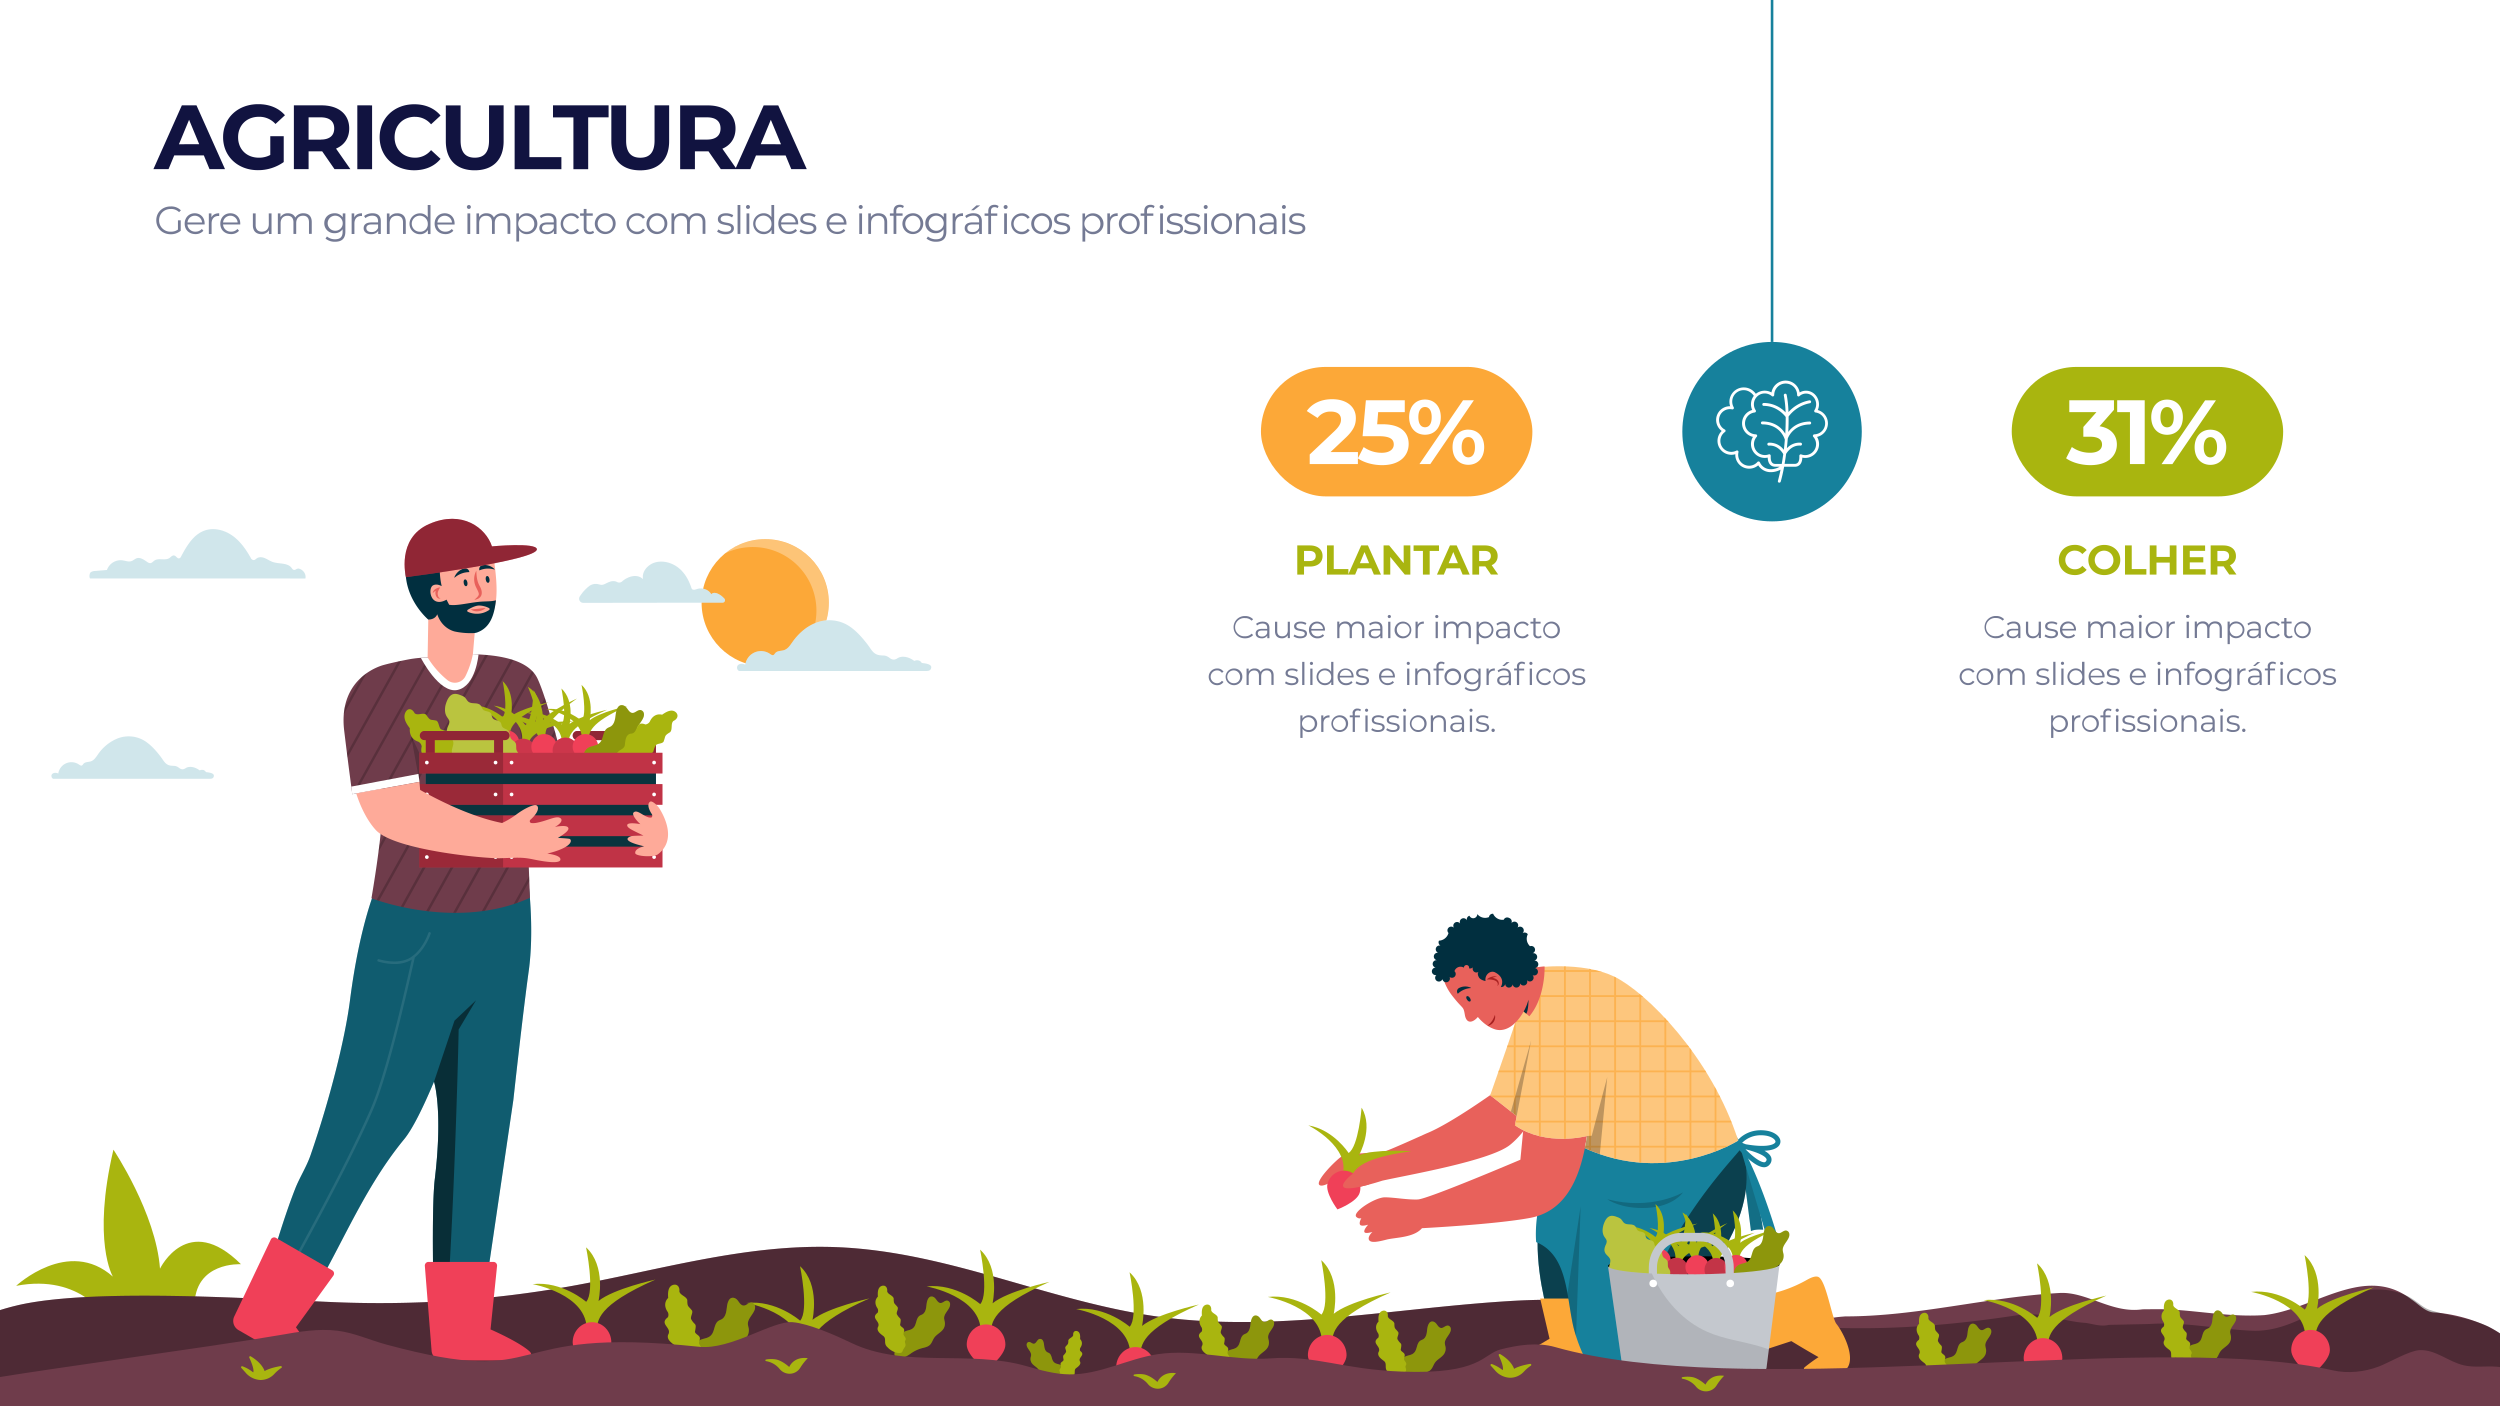 <svg xmlns="http://www.w3.org/2000/svg" viewBox="0 0 1920 1080"><defs><style>.agc3-1{fill:#fff;}.agc3-2{fill:#a9b50f;}.agc3-3{fill:#111340;}.agc3-4{fill:#747a94;}.agc3-5{fill:#6f3c4b;}.agc3-6{opacity:0.3;}.agc3-7{fill:#16819c;}.agc3-8{opacity:0.15;}.agc3-9{opacity:0.5;}.agc3-10{fill:#fca838;}.agc3-11{fill:#e8615b;}.agc3-12{opacity:0.65;}.agc3-13{opacity:0.64;}.agc3-14{opacity:0.25;}.agc3-15{opacity:0.19;}.agc3-16{fill:#012f3f;}.agc3-17{fill:#a82020;}.agc3-18{fill:#f04058;}.agc3-19,.agc3-29{fill:none;}.agc3-20{opacity:0.2;}.agc3-21{opacity:0.17;}.agc3-22{fill:#c4c8ce;}.agc3-23{opacity:0.1;}.agc3-24{opacity:0.29;}.agc3-25{fill:#feaa99;}.agc3-26{opacity:0.4;}.agc3-27{opacity:0.6;}.agc3-28{opacity:0.32;}.agc3-29{stroke:#16819c;stroke-miterlimit:10;stroke-width:2px;}</style></defs><g id="Camada_2" data-name="Camada 2"><g id="Vector"><rect class="agc3-1" width="1920" height="1080"></rect><path class="agc3-2" d="M82.46,1013.29s-19.65-35.4-70.07-25.76c0,0,40.15-37.45,74.3-7.08,0,0-16.18-26.91.42-97.5,0,0,32.65,48.69,35.77,91.4,0,0,21.29-44.2,62.2-3.42,0,0-36.17-2.23-35.69,32.86Z"></path><path class="agc3-3" d="M139.68,80.87l-21.85,49h11.62l4.34-10.5h22.76l4.34,10.5h11.9l-21.91-49Zm-2.24,29.9L145.21,92,153,110.77ZM198.9,89.69a16.58,16.58,0,0,1,12.67,5.53l7.28-6.72C214.09,83,207,80,198.34,80c-15.62,0-27,10.57-27,25.35s11.34,25.34,26.75,25.34a33.81,33.81,0,0,0,19.81-6.23V104.61H207.58V119a18,18,0,0,1-8.82,2.1c-9.38,0-15.9-6.51-15.9-15.68S189.38,89.69,198.9,89.69Zm69.3,9c0-11-8.19-17.78-21.28-17.78H225.7v49H237V116.23h10.44l9.45,13.65h12.18l-11-15.75C264.49,111.4,268.2,106,268.2,98.65Zm-21.91,8.55H237V90.11h9.25c6.93,0,10.43,3.15,10.43,8.54S253.22,107.2,246.29,107.2Zm28.13,22.68h11.34v-49H274.42Zm44.31-40.19a15.76,15.76,0,0,1,12.32,5.74l7.29-6.72c-4.63-5.6-11.7-8.68-20.17-8.68-15.26,0-26.6,10.57-26.6,25.35s11.34,25.34,26.53,25.34c8.54,0,15.61-3.08,20.24-8.75l-7.29-6.72a15.62,15.62,0,0,1-12.32,5.81c-9.17,0-15.68-6.44-15.68-15.68S309.56,89.69,318.73,89.69Zm56.84,18.21c0,9.31-4,13.16-10.92,13.16s-10.92-3.85-10.92-13.16v-27H342.39v27.45c0,14.42,8.26,22.4,22.19,22.4s22.2-8,22.2-22.4V80.87H375.57Zm31-27H395.24v49h35.91v-9.24H406.58Zm18.13,9.24h15.68v39.77h11.34V90.11h15.68V80.87h-42.7Zm78,17.79c0,9.31-4,13.16-10.92,13.16s-10.92-3.85-10.92-13.16v-27H469.51v27.45c0,14.42,8.26,22.4,22.19,22.4s22.2-8,22.2-22.4V80.87H502.69Zm95-27h-11.2l-21.4,48-10.31-14.76c6.37-2.73,10.08-8.12,10.08-15.48,0-11-8.19-17.78-21.28-17.78H522.36v49H533.7V116.23h10.43l9.45,13.65h22.68l4.34-10.5h22.75l4.34,10.5h11.9ZM542.94,107.2H533.7V90.11h9.24c6.93,0,10.43,3.15,10.43,8.54S549.87,107.2,542.94,107.2Zm41.3,3.57L592,92l7.77,18.77Z"></path><path class="agc3-4" d="M131.21,160.49a8.56,8.56,0,0,1,6.33,2.46l1.38-1.41a10.35,10.35,0,0,0-7.8-3c-6.42,0-11.1,4.53-11.1,10.68s4.68,10.68,11.07,10.68a11.59,11.59,0,0,0,7.71-2.67v-8h-2.13v7.08a9.09,9.09,0,0,1-5.49,1.62,8.61,8.61,0,0,1-9-8.7C122.21,164.18,126,160.49,131.21,160.49Zm18.33,3.3c-4.44,0-7.71,3.33-7.71,8s3.36,8,8.28,8a7.77,7.77,0,0,0,6.09-2.58l-1.2-1.38a6.22,6.22,0,0,1-4.83,2.07,5.84,5.84,0,0,1-6.21-5.49h13.2c0-.24,0-.48,0-.66C157.19,167.06,154,163.79,149.54,163.79ZM144,170.87a5.61,5.61,0,0,1,11.19,0ZM162.38,167v-3.09h-2v15.78h2.13v-8c0-3.72,2-5.82,5.31-5.82.15,0,.33,0,.51,0v-2.07C165.38,163.79,163.37,164.9,162.38,167Zm14.52-3.21c-4.44,0-7.71,3.33-7.71,8s3.36,8,8.28,8a7.77,7.77,0,0,0,6.09-2.58l-1.2-1.38a6.22,6.22,0,0,1-4.83,2.07,5.84,5.84,0,0,1-6.21-5.49h13.2c0-.24,0-.48,0-.66C184.55,167.06,181.34,163.79,176.9,163.79Zm-5.58,7.08a5.61,5.61,0,0,1,11.19,0Zm35.13,1.32c0,3.6-2.07,5.73-5.37,5.73-3,0-4.74-1.71-4.74-5.07v-8.94h-2.13v9.15c0,4.53,2.64,6.78,6.66,6.78a6.28,6.28,0,0,0,5.67-3v2.88h2V163.91h-2.13Zm26.58-8.4a6.87,6.87,0,0,0-6.24,3.33c-1-2.22-3-3.33-5.61-3.33a6.38,6.38,0,0,0-5.79,3v-2.88h-2v15.78h2.13v-8.28c0-3.6,2.07-5.7,5.28-5.7,2.88,0,4.56,1.71,4.56,5v8.94h2.13v-8.28c0-3.6,2-5.7,5.28-5.7,2.85,0,4.53,1.71,4.53,5v8.94h2.13v-9.15C239.39,166,236.87,163.79,233,163.79Zm30.18,3.15a7.12,7.12,0,0,0-6.24-3.15c-4.5,0-7.92,3.09-7.92,7.62a7.55,7.55,0,0,0,7.92,7.68,7.1,7.1,0,0,0,6.15-3.06v2c0,3.9-1.83,5.73-5.82,5.73a9.39,9.39,0,0,1-6.21-2.16L250,183.23a11,11,0,0,0,7.35,2.43c5.22,0,7.89-2.46,7.89-7.89V163.91h-2Zm-6,10.26a5.78,5.78,0,1,1,6-5.79A5.64,5.64,0,0,1,257.18,177.2ZM272.06,167v-3.09h-2v15.78h2.13v-8c0-3.72,2-5.82,5.31-5.82.15,0,.33,0,.51,0v-2.07C275.06,163.79,273.05,164.9,272.06,167Zm14-3.21a10,10,0,0,0-6.42,2.13l1,1.59a8,8,0,0,1,5.25-1.86c2.94,0,4.47,1.47,4.47,4.17v1h-5c-4.53,0-6.09,2-6.09,4.47,0,2.73,2.19,4.59,5.76,4.59,2.61,0,4.47-1,5.43-2.61v2.46h2v-9.78C292.49,165.83,290.18,163.79,286.1,163.79ZM290.36,175a5,5,0,0,1-5,3.21c-2.52,0-4-1.14-4-3,0-1.62,1-2.82,4.05-2.82h4.95Zm14.76-11.16a6.63,6.63,0,0,0-6,3v-2.91h-2v15.78h2.13v-8.28c0-3.6,2.13-5.7,5.52-5.7,3,0,4.74,1.71,4.74,5v8.94h2.13v-9.15C311.6,166,309,163.79,305.12,163.79Zm23.4,3.12a6.89,6.89,0,0,0-6-3.12,8,8,0,0,0,0,16.05,6.84,6.84,0,0,0,6.09-3.27v3.12h2V157.43h-2.13Zm-5.82,11a6.16,6.16,0,1,1,5.85-6.15A5.78,5.78,0,0,1,322.7,178Zm18.81-14.16c-4.44,0-7.71,3.33-7.71,8s3.36,8,8.28,8a7.77,7.77,0,0,0,6.09-2.58l-1.2-1.38a6.22,6.22,0,0,1-4.83,2.07,5.84,5.84,0,0,1-6.21-5.49h13.2c0-.24,0-.48,0-.66C349.16,167.06,346,163.79,341.51,163.79Zm-5.58,7.08a5.61,5.61,0,0,1,11.19,0Zm24.12-13.44a1.52,1.52,0,1,0,1.56,1.47A1.51,1.51,0,0,0,360.05,157.43ZM359,179.69h2.13V163.91H359Zm26.55-15.9a6.87,6.87,0,0,0-6.24,3.33c-1-2.22-3-3.33-5.61-3.33a6.38,6.38,0,0,0-5.79,3v-2.88h-2v15.78H368v-8.28c0-3.6,2.07-5.7,5.28-5.7,2.88,0,4.56,1.71,4.56,5v8.94h2.13v-8.28c0-3.6,2-5.7,5.28-5.7,2.85,0,4.53,1.71,4.53,5v8.94h2.13v-9.15C391.88,166,389.36,163.79,385.52,163.79Zm19.08,0a6.87,6.87,0,0,0-6.09,3.24v-3.12h-2v21.6h2.13v-8.79a6.89,6.89,0,0,0,6,3.12,8,8,0,0,0,0-16.05ZM404.45,178a6.16,6.16,0,1,1,5.88-6.15A5.78,5.78,0,0,1,404.45,178ZM421,163.79a10,10,0,0,0-6.42,2.13l1,1.59a8,8,0,0,1,5.25-1.86c2.94,0,4.47,1.47,4.47,4.17v1h-5c-4.53,0-6.09,2-6.09,4.47,0,2.73,2.19,4.59,5.76,4.59,2.61,0,4.47-1,5.43-2.61v2.46h2v-9.78C427.43,165.83,425.12,163.79,421,163.79ZM425.3,175a5,5,0,0,1-5,3.21c-2.52,0-4-1.14-4-3,0-1.62,1-2.82,4.05-2.82h4.95Zm13.32-9.3a5.36,5.36,0,0,1,4.59,2.34l1.59-1.08a6.89,6.89,0,0,0-6.18-3.12,8,8,0,1,0,0,16.05,7,7,0,0,0,6.18-3.12l-1.59-1.08a5.34,5.34,0,0,1-4.59,2.31,6.15,6.15,0,0,1,0-12.3ZM453.17,178c-1.77,0-2.73-1-2.73-2.88v-9.42h4.8v-1.8h-4.8v-3.45h-2.13v3.45h-2.82v1.8h2.82v9.54c0,2.91,1.65,4.59,4.62,4.59a5.07,5.07,0,0,0,3.33-1.11l-.75-1.53A3.52,3.52,0,0,1,453.17,178Zm11.64-14.22a8,8,0,1,0,8,8A7.76,7.76,0,0,0,464.81,163.79Zm0,14.16a6.16,6.16,0,0,1,0-12.3c3.36,0,5.85,2.46,5.85,6.15S468.17,178,464.81,178Zm24.36-12.3a5.36,5.36,0,0,1,4.59,2.34l1.59-1.08a6.89,6.89,0,0,0-6.18-3.12,8,8,0,1,0,0,16.05,7,7,0,0,0,6.18-3.12l-1.59-1.08a5.34,5.34,0,0,1-4.59,2.31,6.15,6.15,0,0,1,0-12.3Zm15.33-1.86a8,8,0,1,0,8,8A7.76,7.76,0,0,0,504.5,163.79Zm0,14.16a6.16,6.16,0,0,1,0-12.3c3.36,0,5.85,2.46,5.85,6.15S507.86,178,504.5,178Zm30.84-14.16a6.87,6.87,0,0,0-6.24,3.33c-1-2.22-3-3.33-5.61-3.33a6.38,6.38,0,0,0-5.79,3v-2.88h-2v15.78h2.13v-8.28c0-3.6,2.07-5.7,5.28-5.7,2.88,0,4.56,1.71,4.56,5v8.94h2.13v-8.28c0-3.6,2-5.7,5.28-5.7,2.85,0,4.53,1.71,4.53,5v8.94h2.13v-9.15C541.7,166,539.18,163.79,535.34,163.79Zm18.12,4.44c0-1.5,1.26-2.61,4.11-2.61a8.09,8.09,0,0,1,4.65,1.35l.93-1.71a10.69,10.69,0,0,0-5.58-1.47c-4,0-6.24,1.92-6.24,4.5,0,6.24,10.23,3,10.23,7.11,0,1.56-1.23,2.58-4.23,2.58a9.53,9.53,0,0,1-5.61-1.77l-1,1.68a10.54,10.54,0,0,0,6.42,2c4.11,0,6.51-1.77,6.51-4.5C563.69,169.28,553.46,172.49,553.46,168.23Zm13,11.46h2.13V157.43h-2.13Zm6.87,0h2.13V163.91h-2.13Zm1.08-22.26a1.52,1.52,0,1,0,1.56,1.47A1.51,1.51,0,0,0,574.37,157.43Zm18.06,9.48a6.89,6.89,0,0,0-6-3.12,8,8,0,0,0,0,16.05,6.84,6.84,0,0,0,6.09-3.27v3.12h2V157.43h-2.13Zm-5.82,11a6.16,6.16,0,1,1,5.85-6.15A5.78,5.78,0,0,1,586.61,178Zm18.81-14.16c-4.44,0-7.71,3.33-7.71,8s3.36,8,8.28,8a7.77,7.77,0,0,0,6.09-2.58l-1.2-1.38a6.22,6.22,0,0,1-4.83,2.07,5.84,5.84,0,0,1-6.21-5.49H613c0-.24,0-.48,0-.66C613.07,167.06,609.86,163.79,605.42,163.79Zm-5.58,7.08a5.61,5.61,0,0,1,11.19,0Zm16.89-2.64c0-1.5,1.26-2.61,4.11-2.61a8.09,8.09,0,0,1,4.65,1.35l.93-1.71a10.69,10.69,0,0,0-5.58-1.47c-4,0-6.24,1.92-6.24,4.5,0,6.24,10.23,3,10.23,7.11,0,1.56-1.23,2.58-4.23,2.58a9.53,9.53,0,0,1-5.61-1.77l-1,1.68a10.54,10.54,0,0,0,6.42,2c4.11,0,6.51-1.77,6.51-4.5C627,169.28,616.73,172.49,616.73,168.23Zm25.74-4.44c-4.44,0-7.71,3.33-7.71,8s3.36,8,8.28,8a7.77,7.77,0,0,0,6.09-2.58l-1.2-1.38A6.22,6.22,0,0,1,643.1,178a5.84,5.84,0,0,1-6.21-5.49h13.2c0-.24,0-.48,0-.66C650.12,167.06,646.91,163.79,642.47,163.79Zm-5.58,7.08a5.61,5.61,0,0,1,11.19,0ZM661,157.43a1.52,1.52,0,1,0,1.56,1.47A1.51,1.51,0,0,0,661,157.43Zm-1.08,22.26h2.13V163.91h-2.13Zm14.91-15.9a6.63,6.63,0,0,0-6,3v-2.91h-2v15.78h2.13v-8.28c0-3.6,2.13-5.7,5.52-5.7,3,0,4.74,1.71,4.74,5v8.94h2.13v-9.15C681.32,166,678.68,163.79,674.84,163.79Zm18.36.12h-4.86v-1.86c0-2,1-3,2.78-3a3.62,3.62,0,0,1,2.35.78l.72-1.59a5,5,0,0,0-3.15-1c-3.09,0-4.77,1.86-4.77,4.68v1.95h-2.82v1.8h2.82v14h2.13v-14h4.8Zm7.86-.12a8,8,0,1,0,8,8A7.76,7.76,0,0,0,701.06,163.79Zm0,14.16a6.16,6.16,0,0,1,0-12.3c3.36,0,5.85,2.46,5.85,6.15S704.42,178,701.06,178Zm23.73-11a7.13,7.13,0,0,0-6.24-3.15c-4.5,0-7.92,3.09-7.92,7.62a7.55,7.55,0,0,0,7.92,7.68,7.08,7.08,0,0,0,6.14-3.06v2c0,3.9-1.82,5.73-5.81,5.73a9.39,9.39,0,0,1-6.21-2.16l-1.08,1.62a11,11,0,0,0,7.35,2.43c5.21,0,7.88-2.46,7.88-7.89V163.91h-2Zm-6,10.26a5.78,5.78,0,1,1,6-5.79A5.64,5.64,0,0,1,718.76,177.2ZM733.63,167v-3.09h-2v15.78h2.13v-8c0-3.72,2-5.82,5.31-5.82.15,0,.33,0,.51,0v-2.07C736.63,163.79,734.62,164.9,733.63,167Zm19.11-9.24h-2.85l-4.11,3.72h2.1Zm-5.07,6a10,10,0,0,0-6.42,2.13l1,1.59a8,8,0,0,1,5.25-1.86c2.94,0,4.47,1.47,4.47,4.17v1h-5c-4.52,0-6.09,2-6.09,4.47,0,2.73,2.19,4.59,5.76,4.59,2.61,0,4.47-1,5.43-2.61v2.46h2v-9.78C754.06,165.83,751.75,163.79,747.67,163.79ZM751.93,175a5,5,0,0,1-5,3.21c-2.52,0-4-1.14-4-3,0-1.62,1-2.82,4-2.82h4.95ZM759,162v1.95h-2.83v1.8H759v14h2.13v-14h4.79v-1.8h-4.86v-1.86c0-2,1-3,2.79-3a3.61,3.61,0,0,1,2.34.78l.72-1.59a5,5,0,0,0-3.15-1C760.69,157.28,759,159.14,759,162Zm12.2,17.73h2.13V163.91h-2.13Zm1.08-22.26a1.52,1.52,0,1,0,1.56,1.47A1.51,1.51,0,0,0,772.3,157.43Zm12.33,8.22a5.36,5.36,0,0,1,4.59,2.34l1.59-1.08a6.89,6.89,0,0,0-6.18-3.12,8,8,0,1,0,0,16.05,7,7,0,0,0,6.18-3.12l-1.59-1.08a5.34,5.34,0,0,1-4.59,2.31,6.15,6.15,0,0,1,0-12.3ZM800,163.79a8,8,0,1,0,8,8A7.76,7.76,0,0,0,800,163.79ZM800,178a6.16,6.16,0,0,1,0-12.3c3.36,0,5.85,2.46,5.85,6.15S803.32,178,800,178Zm11.67-9.72c0-1.5,1.26-2.61,4.11-2.61a8.09,8.09,0,0,1,4.65,1.35l.93-1.71a10.69,10.69,0,0,0-5.58-1.47c-4,0-6.24,1.92-6.24,4.5,0,6.24,10.23,3,10.23,7.11,0,1.56-1.23,2.58-4.23,2.58a9.53,9.53,0,0,1-5.61-1.77l-1,1.68a10.54,10.54,0,0,0,6.42,2c4.11,0,6.51-1.77,6.51-4.5C821.86,169.28,811.63,172.49,811.63,168.23Zm27.75-4.44a6.87,6.87,0,0,0-6.09,3.24v-3.12h-2v21.6h2.13v-8.79a6.89,6.89,0,0,0,6,3.12,8,8,0,0,0,0-16.05ZM839.23,178a6.16,6.16,0,1,1,5.88-6.15A5.78,5.78,0,0,1,839.23,178ZM852.43,167v-3.09h-2v15.78h2.13v-8c0-3.72,2-5.82,5.31-5.82.15,0,.33,0,.51,0v-2.07C855.43,163.79,853.42,164.9,852.43,167Zm14.85-3.21a8,8,0,1,0,8,8A7.76,7.76,0,0,0,867.28,163.79Zm0,14.16a6.16,6.16,0,0,1,0-12.3c3.36,0,5.85,2.46,5.85,6.15S870.64,178,867.28,178Zm24.81-20.52a1.52,1.52,0,1,0,1.56,1.47A1.51,1.51,0,0,0,892.09,157.43ZM891,179.69h2.13V163.91H891ZM878.8,162v1.95H876v1.8h2.82v14h2.13v-14h4.8v-1.8h-4.86v-1.86c0-2,1-3,2.79-3a3.61,3.61,0,0,1,2.34.78l.72-1.59a5,5,0,0,0-3.15-1C880.48,157.28,878.8,159.14,878.8,162Zm19.59,6.27c0-1.5,1.26-2.61,4.11-2.61a8.09,8.09,0,0,1,4.65,1.35l.93-1.71a10.69,10.69,0,0,0-5.58-1.47c-4,0-6.24,1.92-6.24,4.5,0,6.24,10.23,3,10.23,7.11,0,1.56-1.23,2.58-4.23,2.58a9.53,9.53,0,0,1-5.61-1.77l-1,1.68a10.54,10.54,0,0,0,6.42,2c4.11,0,6.51-1.77,6.51-4.5C908.62,169.28,898.39,172.49,898.39,168.23Zm13.47,0c0-1.5,1.26-2.61,4.11-2.61a8.09,8.09,0,0,1,4.65,1.35l.93-1.71a10.69,10.69,0,0,0-5.58-1.47c-4,0-6.24,1.92-6.24,4.5,0,6.24,10.23,3,10.23,7.11,0,1.56-1.23,2.58-4.23,2.58a9.53,9.53,0,0,1-5.61-1.77l-1,1.68a10.54,10.54,0,0,0,6.42,2c4.11,0,6.51-1.77,6.51-4.5C922.09,169.28,911.86,172.49,911.86,168.23Zm13,11.46H927V163.91h-2.13Zm1.08-22.26a1.52,1.52,0,1,0,1.56,1.47A1.51,1.51,0,0,0,925.9,157.43Zm12.24,6.36a8,8,0,1,0,8,8A7.76,7.76,0,0,0,938.14,163.79Zm0,14.16a6.16,6.16,0,0,1,0-12.3c3.36,0,5.85,2.46,5.85,6.15S941.5,178,938.14,178Zm19.2-14.16a6.63,6.63,0,0,0-6,3v-2.91h-2v15.78h2.13v-8.28c0-3.6,2.13-5.7,5.52-5.7,3,0,4.74,1.71,4.74,5v8.94h2.13v-9.15C963.82,166,961.18,163.79,957.34,163.79Zm16.59,0a10,10,0,0,0-6.42,2.13l1,1.59a8,8,0,0,1,5.25-1.86c2.94,0,4.47,1.47,4.47,4.17v1h-5c-4.53,0-6.09,2-6.09,4.47,0,2.73,2.19,4.59,5.76,4.59,2.61,0,4.47-1,5.43-2.61v2.46h2v-9.78C980.32,165.83,978,163.79,973.93,163.79ZM978.19,175a5,5,0,0,1-5,3.21c-2.52,0-4-1.14-4-3,0-1.62,1-2.82,4-2.82h5Zm6.72,4.74H987V163.91h-2.13ZM986,157.43a1.52,1.52,0,1,0,1.56,1.47A1.51,1.51,0,0,0,986,157.43Zm6.3,10.8c0-1.5,1.26-2.61,4.11-2.61a8.09,8.09,0,0,1,4.65,1.35l.93-1.71a10.69,10.69,0,0,0-5.58-1.47c-4,0-6.24,1.92-6.24,4.5,0,6.24,10.23,3,10.23,7.11,0,1.56-1.23,2.58-4.23,2.58a9.53,9.53,0,0,1-5.61-1.77l-1,1.68a10.54,10.54,0,0,0,6.42,2c4.11,0,6.51-1.77,6.51-4.5C1002.52,169.28,992.29,172.49,992.29,168.23Z"></path><path class="agc3-5" d="M1919.32,1023.61l.68.45V1080H0v-73.83c4.16-1.31,8.41-2.48,12.68-3.51C32,998,59.34,995.93,89.36,995.31c59.05-1.23,128.58,3.18,168.56,4.8a832.38,832.38,0,0,0,178.53-12C504.76,976,572,955.1,642.23,957.8c87.14,3.35,164.39,42.52,250.28,53.79,86.16,11.31,173.84-6.12,261-12,26.38-1.77,53.29-2.44,79,2.07,23.94,4.2,46.21,12.76,70.34,16.28l1,.13a216.07,216.07,0,0,0,40.46,1.53c21.72-1,43.51-4.51,64.9-7.8,1.75-.27,4.42-.54,7.92-.8C1473,1011,1527,996,1582,993c21-1,40,16,63.48,12.55l8.25-.08C1682,1005,1710,1012,1739,1010c9.09-1,18.24-3.75,27.39-7.06,27.39-9.89,54.8-24.41,80.76-8.32A55.28,55.28,0,0,1,1852,998c6,4,11,10,18,10,1.46.1,2.92.24,4.38.41a121.63,121.63,0,0,1,29.42,7.4q3.53,1.35,6.94,2.88A92.57,92.57,0,0,1,1919.32,1023.61Z"></path><g class="agc3-6"><path d="M1919.32,1023.61l.68.45V1080H0v-73.83c4.16-1.31,8.41-2.48,12.68-3.51C32,998,59.34,995.93,89.36,995.31c59.05-1.23,128.58,3.18,168.56,4.8a832.38,832.38,0,0,0,178.53-12C504.76,976,572,955.1,642.23,957.8c87.14,3.35,164.39,42.52,250.28,53.79,86.16,11.31,173.84-6.12,261-12,26.38-1.77,53.29-2.44,79,2.07,23.94,4.2,46.21,12.76,70.34,16.28l1,.13c6.2.74,20.51,1.24,40.46,1.53,17.15.24,38.48.34,62.4.31l7,0C1460,1021,1504,1017,1550,1010c18-3,34,5,52,6,6,1,12,3,17.54,1.49l7.7-.14,15.69-.34,7.7-.17C1678,1015,1704,1021,1730,1022c13,.46,24.87-3.37,36.39-8.6,13.35-6.07,26.19-14,39.61-19.4,13.7-4.89,28.35-5,41.15.62l.85.38c7,3,12,9,18,11,2.77.92,5.57,1.71,8.38,2.41,9.94,2.52,20,4.09,29.42,7.4a65.46,65.46,0,0,1,6.94,2.88A92.57,92.57,0,0,1,1919.32,1023.61Z"></path></g><path class="agc3-7" d="M1336.3,878.8s12.1,27,17.82,65.61c0,0-5.79-.67-9.38,1.05Z"></path><g class="agc3-8"><path d="M1336.3,878.8s12.1,27,17.82,65.61c0,0-5.79-.67-9.38,1.05Z"></path></g><path class="agc3-7" d="M1334.43,876s29.45,41.07-32.65,114.24c0,0,35.73,10.27,73.85,3.2,0,0,4.3,21.82,0,34.74,0,0-72.56,33.5-126.36,25.51-21.28-3.16-28.78-11.55-32-28.53,0,0-8.25,3.39-24.23-2.67,0,0-39.35-105.91,23.36-141C1216.38,881.49,1282.17,887.64,1334.43,876Z"></path><g class="agc3-9"><path d="M1334.43,876s29.45,41.07-32.65,114.24c0,0,35.73,10.27,73.85,3.2,0,0,4.3,21.82,0,34.74,0,0-72.56,33.5-126.36,25.51-21.28-3.16-28.78-11.55-32-28.53,0,0-8.25,3.39-24.23-2.67,0,0-39.35-105.91,23.36-141C1216.38,881.49,1282.17,887.64,1334.43,876Z"></path></g><path class="agc3-10" d="M1182.85,997.27h39l1,55.09h-53.07c-5.78,0-7.94-7.68-3-10.58l.2-.12c6.92-3.84,23.06-13.52,23.06-13.52Z"></path><path class="agc3-11" d="M1150.75,836.62s-36.4,26.44-55.38,33.91c0,0-30.07,13.69-33,14.1s-28,1.25-31.94,3.53-21,19.28-17,22,18-9.54,22.39-6.84-7.21,7.69-5.76,11.63c.72,2,5.35.09,10-2.6h0a189.25,189.25,0,0,0,21.54-5.59c19.43-4.37,83-15.23,98.17-27.54,18-14.58,26.44-40.4,26.44-40.4Z"></path><path class="agc3-7" d="M1367.05,874.87c-1.21-3.22-5.35-5.78-10.53-6.54-11.91-1.73-19,4.19-21.53,6.9l-2.16-4c-73.16,28.63-116.45,10.23-116.45,10.24-42.12,19-36.6,72.47-36.6,72.47,26,10.61,22.92,46.11,29.61,68.94,4.57,15.6,10.85,27.45,17.36,34.07,7.31,7.43,27.29,10.66,27.74-3.76,2.57-82.27,65.58-151.05,79.78-167.68.69-.81,1.24-1.48,1.68-2.07,5.77,6.11,13.46,13,18.88,13h.18a5.29,5.29,0,0,0,4-2,5.56,5.56,0,0,0,1.24-5.58c-.68-1.94-2.59-3.62-5.15-5.08,5.32-.24,9.08-1.47,11-3.71A5.13,5.13,0,0,0,1367.05,874.87Zm-10.38,15.33c.08.25.29.82-.58,1.87a1.46,1.46,0,0,1-1.19.55c-2.74,0-8.15-3.67-14.38-10C1349.61,884.89,1355.81,887.75,1356.67,890.2Zm6.53-12.55c-1.78,2.09-8.66,3.54-22.24,1.18-.8-.19-2-.77-3-1.12,2.23-2.32,8.11-7,18-5.57,4.14.6,6.9,2.51,7.5,4.08A1.31,1.31,0,0,1,1363.2,877.65Z"></path><path class="agc3-11" d="M1170.65,859.67l-3,31s-70.92,30.22-78.82,30.53-17.23-1.51-25-1.67-26.36,11.94-21.92,15.27a3.66,3.66,0,0,0,3.61.76s-2,3.33-1,5,6.24,0,6.24,0-3.64,3.85-2.91,5.62,6.45-.21,6.14,0-4,3.85-2.5,6.24,7.19,1.21,13.31-.38c6.9-1.78,20.91-1.38,27.28-8.78,0,0,56.28-2.88,83.08-7.91,33.24-6.23,41.61-42.33,45.07-73.87C1220.22,861.51,1179.53,865.22,1170.65,859.67Z"></path><path class="agc3-1" d="M1178.83,743.15s36-5,60.62,6.74,74.88,61.81,95.49,126.07c0,0-54.43,34.74-117.76,5.85l1.63-9.36s-31.33,8.43-55.31-8.17l1.3-7.13-20.33-16s14.12-40.15,19-54.91S1178.83,743.15,1178.83,743.15Z"></path><g class="agc3-12"><path class="agc3-10" d="M1178.83,743.15s36-5,60.62,6.74,74.88,61.81,95.49,126.07c0,0-54.43,34.74-117.76,5.85l1.63-9.36s-31.33,8.43-55.31-8.17l1.3-7.13-20.33-16s14.12-40.15,19-54.91S1178.83,743.15,1178.83,743.15Z"></path></g><g class="agc3-13"><path class="agc3-10" d="M1144.74,840.33l-.27.77.27.21Z"></path><path class="agc3-10" d="M1318.22,884v-2.62h6.25c1.11-.5,2.16-1,3.1-1.44h-9.35V862.1h11.72l-.58-1.44h-11.14V842.82h3l-.72-1.44h-2.31V837c-.47-.88-1-1.76-1.44-2.63v7H1299V823.54h11.48l-.9-1.44H1299V806.46c-.48-.66-1-1.29-1.44-1.94V822.1h-17.84V804.27h17.65l-1.08-1.44h-16.57V785h1.88l-1.32-1.44h-.56v-.61l-1.44-1.57v2.18H1260.4V765.71h1.66c-1-.9-2.08-1.78-3.11-2.62v1.18h-17.83V750.75c-.49-.26-1-.51-1.44-.74v14.26h-17.84V746.44h8.65q-2.62-.81-5.33-1.44h-3.32v-.72l-1.44-.27v1h-17.83v-2.83l-1.44,0V745h-17.84v-2.32l-1.44.13V745h-3.69l-.53,1.44h4.22v17.83h-10.68l-.52,1.44h11.2v17.84h-17.46l-.89,2.64c-.28.85-.59,1.78-.93,2.77v13.87h-4.75l-.5,1.44h5.25V822.1h-11.45l-.5,1.44h12v17.84h-17.75l1.83,1.44h15.92v12.57l1.44,1.14V842.82h17.84v17.84h-17.69l-.66,3.62.51.33V862.1h17.84v10.35l1.44.34V862.1h17.84v12.48l1.44,0V862.1h17.83v17.83h-2.89l-.25,1.44h3.14v1.81l1.44.62v-2.43h17.84v8.28l1.44.35v-8.63H1259v11.45l1.45.11V881.37h17.83V893l1.44-.11v-11.5h17.84v8.86l1.44-.32v-8.54h17.83v3.17C1317.27,884.36,1317.75,884.18,1318.22,884Zm-136.37-42.61H1164V823.54h17.84Zm0-19.28H1164V804.27h17.84Zm0-19.27H1164V785h17.84Zm19.28,57.83h-17.84V842.82h17.84Zm0-19.28h-17.84V823.54h17.84Zm0-19.28h-17.84V804.27h17.84Zm0-19.27h-17.84V785h17.84Zm0-19.28h-17.84V765.71h17.84Zm0-19.28h-17.84V746.44h17.84Zm19.27,96.39h-17.83V842.82h17.83Zm0-19.28h-17.83V823.54h17.83Zm0-19.28h-17.83V804.27h17.83Zm0-19.27h-17.83V785h17.83Zm0-19.28h-17.83V765.71h17.83Zm0-19.28h-17.83V746.44h17.83Zm19.28,115.66h-17.84V862.1h17.84Zm0-19.27h-17.84V842.82h17.84Zm0-19.28h-17.84V823.54h17.84Zm0-19.28h-17.84V804.27h17.84Zm0-19.27h-17.84V785h17.84Zm0-19.28h-17.84V765.71h17.84ZM1259,879.93h-17.83V862.1H1259Zm0-19.27h-17.83V842.82H1259Zm0-19.28h-17.83V823.54H1259Zm0-19.28h-17.83V804.27H1259Zm0-19.27h-17.83V785H1259Zm0-19.28h-17.83V765.71H1259Zm19.28,96.38H1260.4V862.1h17.83Zm0-19.27H1260.4V842.82h17.83Zm0-19.28H1260.4V823.54h17.83Zm0-19.28H1260.4V804.27h17.83Zm0-19.27H1260.4V785h17.83Zm19.28,77.1h-17.84V862.1h17.84Zm0-19.27h-17.84V842.82h17.84Zm0-19.28h-17.84V823.54h17.84Zm1.44,1.44h17.83v17.84H1299Zm0,37.11V862.1h17.83v17.83Z"></path></g><path class="agc3-10" d="M1350,995.35s4.58,25.57,4.19,41.69l21.58-7.06s10.64,6.54,20.87,12.3a124.81,124.81,0,0,0-10.55,7.67c-3.71,3.1,8.32,9,25.9,4.8s4.48-30.38-1.6-38c-3.64-4.6-8-33.89-14.06-36.13-2-.74-5,.32-8.18,2.07a101.73,101.73,0,0,1-37.91,12.68Z"></path><g class="agc3-14"><path d="M1301.78,990.2a37.13,37.13,0,0,1-9.2-.88,42.87,42.87,0,0,1-4.45-1.18,22.73,22.73,0,0,1-4.3-1.82,49.45,49.45,0,0,1,9.15,1.12A42.72,42.72,0,0,1,1301.78,990.2Z"></path></g><g class="agc3-15"><path d="M1234.37,921s10.37,7.74,30.74,6.65,27.38-11.88,27.38-11.88S1268.46,930,1234.37,921Z"></path></g><g class="agc3-15"><path d="M1262.34,1005.71c.9-3.07,1.85-6.11,2.87-9.1-15-5.87-25.76-22.9-25.76-22.9C1242.92,991.05,1254.85,1001,1262.34,1005.71Z"></path></g><g class="agc3-15"><path d="M1209.39,1022.91c.32,1.09.65,2.16,1,3.21l3.53-99.58-10.07,66.83C1205.7,1003.67,1206.84,1014.21,1209.39,1022.91Z"></path></g><g class="agc3-14"><polygon points="1164.8 857.15 1175.92 799.04 1160.36 853.64 1164.8 857.15"></polygon></g><g class="agc3-14"><path d="M1234.37,827.19l-11.91,45.08-3.65.18-1.63,9.36c3.86,1.76,7.69,3.28,11.47,4.59Z"></path></g><path class="agc3-11" d="M1182.34,742.59c-1.28.16-2.49.36-3.62.57v.19c-1.09-16.94-9.8-25.72-18.36-30.33-15.68-8.46-50.42-7.23-53.49,28.59,0,0-.51,11.5,8.25,22.87s8.66,7.69,9.89,14.92,6.12,6.17,10,1.64c0,0,5.29,7,13.13,9.49,6.06,1.91,14.63-.64,22.05-13.71l4.35,3.7c6.27-7.36,9.2-16.93,10.56-24.66a70.45,70.45,0,0,0,1.15-13.62C1185,742.31,1183.7,742.42,1182.34,742.59Z"></path><ellipse class="agc3-16" cx="1127.8" cy="767.14" rx="1.29" ry="2.38" transform="translate(-236.17 761.54) rotate(-33.99)"></ellipse><path class="agc3-16" d="M1119.52,763.07h0a.15.15,0,0,0,.24,0,15.55,15.55,0,0,1,9.71-4.22.16.16,0,0,0,.07-.31,10.2,10.2,0,0,0-8.92.21A2.94,2.94,0,0,0,1119.52,763.07Z"></path><path class="agc3-17" d="M1142.33,787.79a17,17,0,0,0,3.55-3.73,13.58,13.58,0,0,0,1.22-2.18c.35-.78.65-1.6,1-2.48a6.34,6.34,0,0,1,.07,2.81,7.1,7.1,0,0,1-1.1,2.67A6.49,6.49,0,0,1,1142.33,787.79Z"></path><path class="agc3-16" d="M1170.15,776.82s1.93-2.78,3.77-9c0,0,0,7.92-1.74,10.74Z"></path><path class="agc3-17" d="M1151,754.59c-.44-2.2-2.79-3.38-4.8-3.57a17,17,0,0,1,3.56-1.13,10.22,10.22,0,0,0-8,2.34c3.16-.12,9.91.22,8.29,5A2.68,2.68,0,0,0,1151,754.59Z"></path><path class="agc3-7" d="M1334.94,876s14.83,20.85,31.37,77.85a27,27,0,0,0-7.88,1.45Z"></path><path class="agc3-2" d="M1084,884.12s-28.35-1.93-40.29,3.12c0,0,11.56-20.79,2-36.55,0,0-2.33,30-10,34.79,0,0-11.37-17.83-30.93-21.22,0,0,33.47,16.6,26,39.51l6.41,1.86C1039.56,899.71,1041.59,889.79,1084,884.12Z"></path><path class="agc3-18" d="M1044.24,916.06c-2.08,7.15-17.09,12.77-17.09,12.77s-9.66-12.79-7.59-19.93,9.28-11.34,16.1-9.36S1046.31,908.91,1044.24,916.06Z"></path><path class="agc3-11" d="M1039.16,901.18s-9.12,7-7.56,10.14,14.14-.1,18.58-1.27,5.81-10.14,5.81-10.14l-10.38-3.29Z"></path><path class="agc3-19" d="M1178.08,737.78h0Z"></path><path class="agc3-19" d="M1176.84,732.16l.09,0-.1,0Z"></path><path class="agc3-16" d="M1179.22,743.61a4.16,4.16,0,0,0-.44-.12h0a2.88,2.88,0,1,0-.65-5.72h0a2.89,2.89,0,1,0-1.23-5.64l-.09,0h0l.1,0a2.88,2.88,0,1,0-1.86-5.45l-.08,0,.08,0a7.79,7.79,0,0,1-1.71-9.19,2.88,2.88,0,0,0-4-.8l-.08.05a.5.5,0,0,0,.08-.07,2.88,2.88,0,0,0-3.92-4.23.28.28,0,0,0-.06.08l.06-.1a2.88,2.88,0,1,0-4.63-3.44l-.06.1.06-.12a2.9,2.9,0,0,0-1.42-3.82,2.79,2.79,0,0,0-.37-.14l-.34-.17a2.88,2.88,0,0,0-3.79,1.52.21.21,0,0,0,0,.11.41.41,0,0,1,0-.09,7.82,7.82,0,0,1-8.15-4.6,2.89,2.89,0,0,0-3.17,2.54.07.07,0,0,0,0,.06v-.06a7.66,7.66,0,0,1-9-2.32,3.12,3.12,0,0,1-6,1.3,2.86,2.86,0,0,0-1.94,3.58.06.06,0,0,0,0,0l0,0a2.88,2.88,0,1,0-5.23,2.42l.06.09a.36.36,0,0,1-.08-.09,2.88,2.88,0,0,0-4.76,3.24,2.89,2.89,0,0,0-4.08-.07,2.86,2.86,0,0,0-.07,4.07,0,0,0,0,0,0,0l0,0a8,8,0,0,1-7.31,5.9,2.89,2.89,0,0,0,1.25,3.88.07.07,0,0,0,.06,0h0a2.85,2.85,0,0,0-3.65,1.81h0a2.91,2.91,0,0,0,1.8,3.65,2.88,2.88,0,0,0-1.12,5.65h-.08a2.88,2.88,0,0,0-.71,5.71h-.1a2.85,2.85,0,0,0-2.92,2.82,2.88,2.88,0,0,0,2.82,2.94,3,3,0,0,0,.62-.06,4.11,4.11,0,0,0-.38.45,2.88,2.88,0,1,0,4.76,3.24,2.54,2.54,0,0,0,.29-.54c0,.16.08.31.13.45a2.89,2.89,0,1,0,5.37-2.12L1113,750a.87.87,0,0,0,.12.14,2.89,2.89,0,0,0,4.07-.08v0a2.91,2.91,0,0,0-.06-4.09.41.41,0,0,1-.1-.09h0a4.92,4.92,0,0,1,7.25-2.72,2,2,0,1,1,3.94.48,2.84,2.84,0,0,0,3-.79,2.94,2.94,0,0,0,.54,3.1,2.89,2.89,0,0,0,3.9.31c-1.13,1.11-.69,2.62,0,4.07,1,2.17,4.53,3.05,5.25,3.06-.87-4.62,3.58-8.33,7.14-6.69,6.22,3.13,6.58,8,4.49,11.42a1.82,1.82,0,0,1,.57-.07,2.89,2.89,0,0,0,2.89-2.61s0-.06,0-.09h0a2.89,2.89,0,0,0,2.58,3.11h.29a2.87,2.87,0,0,0,2.86-2.58c0-.05,0-.09,0-.13a.44.44,0,0,0,0,.15,2.88,2.88,0,1,0,5.71-.75c0-.05,0-.09,0-.15a1.09,1.09,0,0,1,0,.17,2.91,2.91,0,0,0,3.81,1.46,2.87,2.87,0,0,0,1.46-3.8.71.71,0,0,0-.08-.18l.12.14a2.88,2.88,0,0,0,4.34-3.8l-.11-.12a2.28,2.28,0,0,0,.4.17,2.88,2.88,0,0,0,1.75-5.49Z"></path><ellipse cx="1300.82" cy="971.79" rx="65.88" ry="6.9" transform="translate(-7.56 10.2) rotate(-0.45)"></ellipse><path class="agc3-2" d="M1303.57,939.69s-19.37,4.22-26.38,9.93c0,0,3.7-16.18-5.79-24.88,0,0,4.28,20.58,0,25.27,0,0-11.08-9.74-24.84-8.21,0,0,25.65,4.61,25.08,21.42h4.66C1276.8,958.79,1276.24,951.75,1303.57,939.69Z"></path><path class="agc3-18" d="M1283.12,968.83c0,5.19-9,11.88-9,11.88s-9-6.69-9-11.88a9,9,0,1,1,17.93,0Z"></path><path class="agc3-2" d="M1322.66,954.19s-19.82-.34-28,3.61c0,0,7.31-14.9.07-25.54,0,0-.55,21-5.74,24.6,0,0-8.55-12-22.3-13.69,0,0,23.91,10.38,19.5,26.61l4.53,1.07C1292.23,966.64,1293.29,959.65,1322.66,954.19Z"></path><path class="agc3-18" d="M1296.07,977.86c-1.19,5-11.45,9.5-11.45,9.5s-7.19-8.56-6-13.61a9,9,0,1,1,17.44,4.11Z"></path><g class="agc3-15"><path d="M1296.07,977.86c-1.19,5-11.45,9.5-11.45,9.5s-7.19-8.56-6-13.61a9,9,0,1,1,17.44,4.11Z"></path></g><path class="agc3-2" d="M1326.59,939.36s-18.13,8-23.87,15c0,0,.4-16.59-10.63-23.22,0,0,8.3,19.31,5.09,24.75,0,0-12.8-7.33-26-3.09,0,0,26.06-.6,28.85,16l4.57-.92C1304.18,963.41,1302.22,956.63,1326.59,939.36Z"></path><path class="agc3-18" d="M1312.37,972c1,5.09-6.41,13.43-6.41,13.43s-10.12-4.76-11.16-9.85a9,9,0,1,1,17.57-3.58Z"></path><path class="agc3-2" d="M1347.57,946.78s-19.37,4.22-26.38,9.92c0,0,3.7-16.17-5.79-24.87,0,0,4.28,20.57.06,25.26,0,0-11.09-9.73-24.85-8.2,0,0,25.65,4.61,25.08,21.42h4.66C1320.8,965.88,1320.24,958.83,1347.57,946.78Z"></path><path class="agc3-18" d="M1327.12,975.92c0,5.19-9,11.87-9,11.87s-9-6.68-9-11.87a9,9,0,1,1,17.93,0Z"></path><g class="agc3-15"><path d="M1327.12,975.92c0,5.19-9,11.87-9,11.87s-9-6.68-9-11.87a9,9,0,1,1,17.93,0Z"></path></g><path class="agc3-2" d="M1362.88,944.53s-19.37,4.21-26.38,9.92c0,0,3.7-16.18-5.78-24.87,0,0,4.28,20.57,0,25.26,0,0-11.08-9.74-24.85-8.21,0,0,25.65,4.61,25.09,21.42h4.65C1336.12,963.62,1335.55,956.58,1362.88,944.53Z"></path><path class="agc3-18" d="M1342.43,973.66c0,5.19-9,11.88-9,11.88s-9-6.69-9-11.88a9,9,0,1,1,17.92,0Z"></path><path class="agc3-2" d="M1251,983a16.41,16.41,0,0,1-10.92-2.3c-2.34-1.46-4.41-3.82-4.39-6.57,0-2.38,1.62-4.74.9-7-.65-2-2.94-3.14-3.87-5.07s-.38-4,.44-5.89a6.31,6.31,0,0,0,.82-2.85c-.09-1.36-1.14-2.41-1.86-3.56-2-3.15-1.43-7.3,0-10.76.87-2.16,2.25-4.4,4.49-5.05,2-.57,4.06.25,6,1a8.11,8.11,0,0,1,2.1,1.16c1.07.92,1.6,2.37,2.73,3.22,2.38,1.78,6.4.19,8.38,2.41.82.92,1,2.29,1.94,3.13,1.45,1.36,4.12.86,5.32,2.44.75,1,.58,2.46,1.3,3.49,1.26,1.81,4.47,1.29,5.68,3.14.54.83.51,1.93,1,2.77,1,1.61,3.41,1.68,4.58,3.15s.57,3.93,1.71,5.51c.8,1.1,2.3,1.55,3,2.7,1,1.57.15,3.74.89,5.46.26.61.71,1.12,1,1.7,1.16,2.16.23,5-1.56,6.64a13.78,13.78,0,0,1-6.64,2.91,49.51,49.51,0,0,1-20.64,0Z"></path><g class="agc3-20"><path class="agc3-1" d="M1251,983a16.41,16.41,0,0,1-10.92-2.3c-2.34-1.46-4.41-3.82-4.39-6.57,0-2.38,1.62-4.74.9-7-.65-2-2.94-3.14-3.87-5.07s-.38-4,.44-5.89a6.31,6.31,0,0,0,.82-2.85c-.09-1.36-1.14-2.41-1.86-3.56-2-3.15-1.43-7.3,0-10.76.87-2.16,2.25-4.4,4.49-5.05,2-.57,4.06.25,6,1a8.11,8.11,0,0,1,2.1,1.16c1.07.92,1.6,2.37,2.73,3.22,2.38,1.78,6.4.19,8.38,2.41.82.92,1,2.29,1.94,3.13,1.45,1.36,4.12.86,5.32,2.44.75,1,.58,2.46,1.3,3.49,1.26,1.81,4.47,1.29,5.68,3.14.54.83.51,1.93,1,2.77,1,1.61,3.41,1.68,4.58,3.15s.57,3.93,1.71,5.51c.8,1.1,2.3,1.55,3,2.7,1,1.57.15,3.74.89,5.46.26.61.71,1.12,1,1.7,1.16,2.16.23,5-1.56,6.64a13.78,13.78,0,0,1-6.64,2.91,49.51,49.51,0,0,1-20.64,0Z"></path></g><path class="agc3-2" d="M1328.92,985.67a25.29,25.29,0,0,0,1.9-2.3c1.39-2,.6-4.78,1.06-7.19a7,7,0,0,1,4.27-5.11c2.8-1.07,5.48-1,7.49-3.58,2.21-2.83,1.72-7.72,4.95-9.74.66-.41,1.43-.63,2.11-1,2.17-1.26,3-4,3.36-6.44s.48-5.13,1.88-7.21,3.8-1.87,5.47-.23c1.17,1.15,1.87,2.82,3.25,3.74,2.76,1.83,4.63-2,7.35-1.5a2.88,2.88,0,0,1,2.14,2.29,5.37,5.37,0,0,1-.48,3.24c-1.45,3.32-4.8,6.06-4.53,9.67a26.69,26.69,0,0,0,.57,2.77,8.35,8.35,0,0,1-1.16,5.87c-2,3.07-5.74,4.57-7.83,7.55-1.37,1.95-2,4.45-3.67,6.1s-4.43,2.16-6.83,2.82a29.44,29.44,0,0,0-9.28,4.44c-2.67,1.92-6,3.88-9.33,4.25-2.69.29-4.61-1.27-4.6-4A6.27,6.27,0,0,1,1328.92,985.67Z"></path><g class="agc3-21"><path d="M1328.92,985.67a25.29,25.29,0,0,0,1.9-2.3c1.39-2,.6-4.78,1.06-7.19a7,7,0,0,1,4.27-5.11c2.8-1.07,5.48-1,7.49-3.58,2.21-2.83,1.72-7.72,4.95-9.74.66-.41,1.43-.63,2.11-1,2.17-1.26,3-4,3.36-6.44s.48-5.13,1.88-7.21,3.8-1.87,5.47-.23c1.17,1.15,1.87,2.82,3.25,3.74,2.76,1.83,4.63-2,7.35-1.5a2.88,2.88,0,0,1,2.14,2.29,5.37,5.37,0,0,1-.48,3.24c-1.45,3.32-4.8,6.06-4.53,9.67a26.69,26.69,0,0,0,.57,2.77,8.35,8.35,0,0,1-1.16,5.87c-2,3.07-5.74,4.57-7.83,7.55-1.37,1.95-2,4.45-3.67,6.1s-4.43,2.16-6.83,2.82a29.44,29.44,0,0,0-9.28,4.44c-2.67,1.92-6,3.88-9.33,4.25-2.69.29-4.61-1.27-4.6-4A6.27,6.27,0,0,1,1328.92,985.67Z"></path></g><path class="agc3-22" d="M1331.52,977.66v-4.09c0-14.75-11.27-26.75-25.12-26.75h-15c-13.85,0-25.12,12-25.12,26.75v4.37c-18.78-1.07-31.32-3.15-31.34-5.63l11.27,79.1c0,3.81,24.78,6.71,55.28,6.47s55.21-3.52,55.18-7.34l10-79.26C1366.72,973.93,1352.45,976.34,1331.52,977.66Zm-30.65,1c-10.13.08-19.73-.09-28.31-.45v-4.68c0-11.06,8.45-20.06,18.84-20.06h15c10.38,0,18.83,9,18.83,20.06V978C1317.7,978.39,1309.48,978.63,1300.87,978.7Z"></path><g class="agc3-23"><path d="M1351.51,1034.05c-13.37-3.92-27.47-5.57-40.24-11.17-18.49-8.12-32.78-24.16-41.51-42.37-.39-.81-.75-1.63-1.12-2.44-20.09-1-33.68-3.18-33.7-5.76l11.27,79.1c0,3.81,24.78,6.71,55.28,6.47s55.21-3.52,55.18-7.34l1.79-14.15C1356.17,1035.51,1353.84,1034.73,1351.51,1034.05Z"></path></g><circle class="agc3-1" cx="1269.66" cy="985.68" r="2.91"></circle><circle class="agc3-1" cx="1328.82" cy="985.68" r="2.91"></circle><path class="agc3-7" d="M289.48,680s-13,28.24-20.68,88.19c-3.87,30.35-15.9,77.33-30.26,118.91-3.09,8.95-8.4,17.16-11.7,25.52-13.56,34.44-26.09,83.49-26.09,83.49a53.69,53.69,0,0,0,32.35,9c26.18-40.11,43.6-89.18,77.23-130.11,6.45-7.84,14.48-24.06,23-44.32,0,0,7,21.51.61,74.82-2.75,22.89-.85,97.16-.85,97.16,2.65,1.47,13.87,5.08,22,4.95a33.57,33.57,0,0,0,15.81-4.25q11.67-79.26,23.35-158.54s7.22-66.07,11.82-99.16c4.28-30.8,0-65.55,0-65.55Z"></path><g class="agc3-24"><path d="M289.48,680s-13,28.24-20.68,88.19c-3.87,30.35-15.9,77.33-30.26,118.91-3.09,8.95-8.4,17.16-11.7,25.52-13.56,34.44-26.09,83.49-26.09,83.49a53.69,53.69,0,0,0,32.35,9c26.18-40.11,43.6-89.18,77.23-130.11,6.45-7.84,14.48-24.06,23-44.32,0,0,7,21.51.61,74.82-2.75,22.89-.85,97.16-.85,97.16,2.65,1.47,13.87,5.08,22,4.95a33.57,33.57,0,0,0,15.81-4.25q11.67-79.26,23.35-158.54s7.22-66.07,11.82-99.16c4.28-30.8,0-65.55,0-65.55Z"></path></g><g class="agc3-9"><path d="M349.05,783.87l-15.7,46.86s7,21.51.61,74.82c-2.75,22.89-.85,97.16-.85,97.16a50.59,50.59,0,0,0,10.09,3.36c5.11-72.55,8.37-179.75,9.05-215.4l13.37-22.48Z"></path></g><path class="agc3-5" d="M403.92,583.37h28s-11.67-46.51-19.14-62.26c-8.93-18.84-43.89-18.18-51.27-18.84L330,505a84.52,84.52,0,0,0-16.47,1.46h0s-11.48,2.19-18.77,4.22c0,0-35.51,8.37-30.41,50.57,3.4,28.13,6.23,48.7,6.23,48.7L292,606a144.9,144.9,0,0,1,1.46,16.67c0,20.29-8.19,67.18-8.19,67.18s65,25.49,121.7-.34c0,0-1.91-53.93-2.83-76.06C403.84,605.39,403.8,594.63,403.92,583.37Z"></path><g class="agc3-20"><path d="M281.61,516.94a42.16,42.16,0,0,0-3.92,3.08l-13,23.35a50.31,50.31,0,0,0-.68,5.16Z"></path><path d="M353.55,503l-2.31.2L292.38,608.84c.14,1.12.26,2.21.38,3.27Z"></path><path d="M413.49,583.37h2.2l11-19.74c-.24-.87-.48-1.75-.73-2.64Z"></path><path d="M308.26,507.48l-2.49.52-39.32,70.61c.14,1.1.27,2.17.4,3.22Z"></path><path d="M403.89,600.61,348,701h2.2l53.77-96.55C403.91,603.22,403.9,601.93,403.89,600.61Z"></path><path d="M330,505h-1.1L270.51,609.72l0,.2,2.3-.42L331.1,504.87Z"></path><path d="M406.54,676.6c0-1.18-.09-2.42-.14-3.71l-11.93,21.43c.9-.3,1.8-.59,2.7-.91Z"></path><path d="M405.22,640.56c0-1.24-.09-2.47-.14-3.7l-35,62.91c.79-.1,1.59-.23,2.39-.34Z"></path><path d="M419.26,538.55q-.4-1.26-.81-2.49l-91.1,163.58c.69.09,1.36.18,2.06.25Z"></path><path d="M410,516.78c-.43-.52-.88-1-1.36-1.51l-100.81,181,2,.43Z"></path><path d="M374.83,503.13l-2.09-.18L291.36,649.07c-.2,1.7-.42,3.4-.64,5.1Z"></path><path d="M394.12,506.9c-.62-.21-1.24-.41-1.87-.59l-103,184.91,1.86.61Z"></path></g><g class="agc3-20"><polygon points="322.17 600.46 315.59 564.7 322.17 578.52 322.17 600.46"></polygon></g><g class="agc3-20"><polygon points="403.92 583.37 396.97 549.99 411.13 583.37 403.92 583.37"></polygon></g><g class="agc3-23"><path class="agc3-1" d="M330.19,715.87a1,1,0,0,0-1.21.63c0,.15-4.41,13.51-14.36,19.2-9.61,5.49-23.62.95-23.76.9a1,1,0,0,0-.61,1.82,43.7,43.7,0,0,0,12.6,1.94,25.59,25.59,0,0,0,12.72-3c.24-.13.45-.29.69-.44-8.6,38.16-21,90.37-31.79,115.1-20.05,46-60.76,118.66-61.17,119.39a1,1,0,0,0,.37,1.3.9.9,0,0,0,.47.13,1,1,0,0,0,.84-.49c.4-.73,41.16-73.45,61.25-119.56,11-25.33,23.75-79.15,32.37-117.54,8.5-6.89,12-17.61,12.22-18.19A1,1,0,0,0,330.19,715.87Z"></path></g><polygon class="agc3-1" points="269.75 604.11 321.35 594.37 322.17 600.46 270.53 609.92 269.75 604.11"></polygon><path class="agc3-1" d="M367.51,502.6c-2.12-.11-4.91-.23-6-.33L330,505s-3.25,0-6.79.21c0,0,14,27.68,28.15,24.68S367.51,502.6,367.51,502.6Z"></path><path class="agc3-25" d="M379.19,428.59l-.15-1.11c-4.61-31-46.12-32.75-62-5.69a10.85,10.85,0,0,0-1.07,1.95c-10,29.58,12.95,52,12.95,52l-.5,29.19a67.21,67.21,0,0,0,10,12.7,66.39,66.39,0,0,0,5.24,4.71,9.09,9.09,0,0,0,13.87-3.14c.85-1.74,1.68-3.61,2.45-5.61a66.9,66.9,0,0,0,3.22-11.35l1.64-19.08C385.06,477,382.33,451.49,379.19,428.59Z"></path><path class="agc3-11" d="M365.83,438.26c.15,4.22.45,8,2.49,11.69,2.92,4.9,2.34,9.76-4,10.74,1.21-1.27,3.31-2.66,3.42-4.37,0-1.33-1.13-3.26-2-5.11A13.69,13.69,0,0,1,365.83,438.26Z"></path><ellipse class="agc3-16" cx="357.57" cy="447.57" rx="1.44" ry="2.65" transform="translate(-72.77 69.44) rotate(-10.07)"></ellipse><ellipse class="agc3-16" cx="374.51" cy="444.95" rx="1.44" ry="2.65" transform="translate(-72.05 72.37) rotate(-10.07)"></ellipse><path class="agc3-16" d="M360.44,439.19h0a.17.17,0,0,1-.17.21,17.23,17.23,0,0,0-11,4.13.18.18,0,0,1-.3-.19,11.34,11.34,0,0,1,7.3-6.73A3.27,3.27,0,0,1,360.44,439.19Z"></path><path class="agc3-16" d="M368.13,437.87h0a.17.17,0,0,0,.23.12,16.51,16.51,0,0,1,11.24-.61.17.17,0,0,0,.19-.28,10.83,10.83,0,0,0-9-3.09A3.12,3.12,0,0,0,368.13,437.87Z"></path><path class="agc3-11" d="M361.58,468c4-.12,7.47-.86,11.38-1.08a9.44,9.44,0,0,1-5.5,2.51A7.9,7.9,0,0,1,361.58,468Z"></path><path class="agc3-16" d="M367.63,462.23c-8.59.89-17.24,3.24-22.67,2.22-.67-1.23-1.33-2.54-2-3.91l-.22.12c-12.28,6.61-14.55-9.09-10-11.18,2.64-1.22,5,0,6.48.64-2.38-10.07-1.35-19.81-.94-26.57a53.37,53.37,0,0,0,12.6,1c7.38-.29,16-1.45,24.61-7.58-12.09-21.24-45.85-20-60.31,4.64a12,12,0,0,0-1.13,2.05c-10.47,31.06,14.84,52.15,14.84,52.15,5.74,0,6.91-4.07,6.91-4.07,3.6,10.68,12.11,13,13.78,13.33a58.48,58.48,0,0,0,14.55,1.13,8.93,8.93,0,0,0,2.39-.5c10.25-3.77,13.14-13.75,14.36-24.69C377.09,462.13,373,461.67,367.63,462.23Zm-8.21,7.69a.9.9,0,0,1-.17-1.6c1.91-1.18,5.46-3.13,8.48-3.28a17.15,17.15,0,0,1,7.78,1.94.88.88,0,0,1,.12,1.52A16.71,16.71,0,0,1,359.42,469.92Z"></path><path class="agc3-11" d="M336.21,456.54c-.34-2,.94-3.66,1.74-5.46-2.44.39-5.35,1.72-5.58,4.48a6.64,6.64,0,0,1,2.32-1.8c-1,2.32.68,7.05,3.7,5.71C336.71,459.26,336.39,457.82,336.21,456.54Z"></path><path class="agc3-18" d="M256,979.72a2.83,2.83,0,0,0-.88-4.12L212,950.71a2.84,2.84,0,0,0-4,1.24l-28.11,59.12a8.09,8.09,0,0,0,3.32,10.46l39,22.49a28.58,28.58,0,0,0,3,1.5h0a27,27,0,0,0,10.49,2.11h12.18a4,4,0,0,0,2.8-7,63.42,63.42,0,0,0-10.48-7.15,25.85,25.85,0,0,1-8.45-7.8c-2.56-3.75-4.46-6.3-4.46-6.3Z"></path><path class="agc3-18" d="M329.12,969.14h49.8a2.84,2.84,0,0,1,2.82,3.14l-5,48.71s21.79,9.44,30,16.92a4,4,0,0,1-2.81,6.95H339.57a8.08,8.08,0,0,1-8.1-7.4l-5.19-65.25A2.85,2.85,0,0,1,329.12,969.14Z"></path><path class="agc3-18" d="M505.27,561.4H443.32a3.5,3.5,0,0,0,0,7h1.11v17.7h6.89v-17.7h45.56v17.7h6.9v-17.7h1.49a3.5,3.5,0,1,0,0-7Z"></path><g class="agc3-26"><path d="M505.27,561.4H443.32a3.5,3.5,0,0,0,0,7h1.11v17.7h6.89v-17.7h45.56v17.7h6.9v-17.7h1.49a3.5,3.5,0,1,0,0-7Z"></path></g><path class="agc3-2" d="M421.16,539.44S400,544,392.35,550.27c0,0,4-17.66-6.31-27.16,0,0,4.67,22.47,0,27.59,0,0-12.1-10.63-27.12-9,0,0,28,5,27.38,23.38h5.09C391.93,560.29,391.31,552.6,421.16,539.44Z"></path><path class="agc3-18" d="M398.83,571.25c0,5.67-9.79,13-9.79,13s-9.78-7.3-9.78-13a9.8,9.8,0,1,1,19.57,0Z"></path><path class="agc3-2" d="M440.22,554s-21.64-.37-30.52,3.94c0,0,8-16.26.08-27.88,0,0-.61,22.93-6.27,26.86,0,0-9.34-13.13-24.35-15,0,0,26.1,11.33,21.29,29l4.95,1.17C407,567.62,408.15,560,440.22,554Z"></path><path class="agc3-18" d="M411.19,579.88c-1.3,5.51-12.5,10.37-12.5,10.37s-7.85-9.35-6.55-14.87a9.8,9.8,0,1,1,19.05,4.5Z"></path><g class="agc3-8"><path d="M411.19,579.88c-1.3,5.51-12.5,10.37-12.5,10.37s-7.85-9.35-6.55-14.87a9.8,9.8,0,1,1,19.05,4.5Z"></path></g><path class="agc3-2" d="M443.12,536.48s-19.8,8.73-26.06,16.36c0,0,.43-18.11-11.61-25.35,0,0,9.06,21.08,5.56,27,0,0-14-8-28.37-3.37,0,0,28.45-.66,31.5,17.45l5-1C418.65,562.74,416.5,555.33,443.12,536.48Z"></path><path class="agc3-18" d="M427.59,572.11c1.13,5.55-7,14.66-7,14.66s-11-5.2-12.18-10.76a9.8,9.8,0,1,1,19.18-3.9Z"></path><path class="agc3-2" d="M466.3,545.09s-21.15,4.6-28.81,10.83c0,0,4-17.66-6.31-27.16,0,0,4.67,22.47.05,27.59,0,0-12.1-10.63-27.12-9,0,0,28,5,27.38,23.38h5.09C437.07,565.94,436.45,558.25,466.3,545.09Z"></path><path class="agc3-18" d="M444,576.9c0,5.67-9.79,13-9.79,13s-9.78-7.3-9.78-13a9.8,9.8,0,1,1,19.57,0Z"></path><path class="agc3-18" d="M444,576.9c0,5.67-9.79,13-9.79,13s-9.78-7.3-9.78-13a9.8,9.8,0,1,1,19.57,0Z"></path><g class="agc3-8"><path d="M444,576.9c0,5.67-9.79,13-9.79,13s-9.78-7.3-9.78-13a9.8,9.8,0,1,1,19.57,0Z"></path></g><path class="agc3-2" d="M481.73,542.29s-21.15,4.61-28.81,10.84c0,0,4-17.66-6.31-27.16,0,0,4.67,22.47.05,27.59,0,0-12.1-10.64-27.13-9,0,0,28,5,27.39,23.39H452C452.5,563.15,451.88,555.46,481.73,542.29Z"></path><path class="agc3-18" d="M459.4,574.11c0,5.67-9.79,13-9.79,13s-9.78-7.3-9.78-13a9.8,9.8,0,1,1,19.57,0Z"></path><path class="agc3-2" d="M351.06,595.54c-5.59.05-5.21-6.66-9.5-6.52-3.17.23-7.86,1-9.15-3.42-.8-7.83-10.8-1.58-8.54-12.34a5,5,0,0,0-2.66-3.67c-4.11-1.25-6.95-4.85-6.46-10.32-2.57-3.27-6-8.33-2.88-13,2.21-3,5.09-1.41,6.48,1.37,2.32,2.39,6.39-.79,8.93,1.26,3.47,5.2,3.28,3.38,8,4.6,1.86,1.29,1.65,5,3.34,6.56,6,2.85,4.94-1.53,8.59,6.73,1.52,1.38,4-.22,5.57,1,1.41,1.1,1.42,3.86,2.82,5,1.94,1.07,4.46.71,4.46,4,.52,1.73,2.43,2.22,3.09,3.87s.38,3.66.72,5.36,1.16,3-.2,4.8C361.16,594.18,355.59,596.22,351.06,595.54Z"></path><path class="agc3-2" d="M363.75,586.71a17.93,17.93,0,0,1-11.92-2.51C349.28,582.61,347,580,347,577c0-2.61,1.76-5.18,1-7.66-.71-2.23-3.2-3.43-4.22-5.54s-.42-4.4.48-6.43a6.88,6.88,0,0,0,.9-3.11c-.1-1.48-1.25-2.63-2-3.88-2.16-3.45-1.55-8,0-11.75.94-2.36,2.45-4.8,4.9-5.51,2.15-.62,4.42.26,6.49,1.13a8.67,8.67,0,0,1,2.29,1.26c1.17,1,1.75,2.59,3,3.52,2.6,1.94,7,.2,9.16,2.63.89,1,1.12,2.5,2.11,3.42,1.58,1.49,4.5.94,5.81,2.67.82,1.09.64,2.68,1.42,3.8,1.38,2,4.88,1.41,6.2,3.44.59.9.55,2.1,1.11,3,1.06,1.76,3.73,1.83,5,3.44s.63,4.29,1.88,6c.87,1.21,2.51,1.7,3.3,3,1.09,1.72.17,4.09,1,6,.29.67.78,1.22,1.12,1.86,1.26,2.36.25,5.43-1.71,7.25s-4.63,2.62-7.24,3.18a54.18,54.18,0,0,1-22.54,0Z"></path><g class="agc3-20"><path class="agc3-1" d="M363.75,586.71a17.93,17.93,0,0,1-11.92-2.51C349.28,582.61,347,580,347,577c0-2.61,1.76-5.18,1-7.66-.71-2.23-3.2-3.43-4.22-5.54s-.42-4.4.48-6.43a6.88,6.88,0,0,0,.9-3.11c-.1-1.48-1.25-2.63-2-3.88-2.16-3.45-1.55-8,0-11.75.94-2.36,2.45-4.8,4.9-5.51,2.15-.62,4.42.26,6.49,1.13a8.67,8.67,0,0,1,2.29,1.26c1.17,1,1.75,2.59,3,3.52,2.6,1.94,7,.2,9.16,2.63.89,1,1.12,2.5,2.11,3.42,1.58,1.49,4.5.94,5.81,2.67.82,1.09.64,2.68,1.42,3.8,1.38,2,4.88,1.41,6.2,3.44.59.9.55,2.1,1.11,3,1.06,1.76,3.73,1.83,5,3.44s.63,4.29,1.88,6c.87,1.21,2.51,1.7,3.3,3,1.09,1.72.17,4.09,1,6,.29.67.78,1.22,1.12,1.86,1.26,2.36.25,5.43-1.71,7.25s-4.63,2.62-7.24,3.18a54.18,54.18,0,0,1-22.54,0Z"></path></g><path class="agc3-2" d="M445.11,589.64a29.1,29.1,0,0,0,2.08-2.52c1.51-2.2.65-5.21,1.15-7.84a7.62,7.62,0,0,1,4.67-5.59c3.05-1.17,6-1.09,8.18-3.91,2.41-3.08,1.87-8.43,5.39-10.62.73-.46,1.57-.7,2.31-1.13,2.38-1.36,3.28-4.31,3.67-7s.53-5.6,2.05-7.87,4.15-2,6-.26c1.28,1.26,2.05,3.08,3.55,4.08,3,2,5.06-2.18,8-1.63a3.16,3.16,0,0,1,2.34,2.5,5.86,5.86,0,0,1-.53,3.53c-1.58,3.63-5.24,6.62-4.94,10.57.08,1,.43,2,.61,3a9.08,9.08,0,0,1-1.26,6.41c-2.14,3.36-6.26,5-8.55,8.24-1.49,2.13-2.13,4.86-4,6.67s-4.83,2.35-7.45,3.08a32,32,0,0,0-10.13,4.84c-2.92,2.09-6.57,4.24-10.2,4.64-2.93.32-5-1.38-5-4.36A6.8,6.8,0,0,1,445.11,589.64Z"></path><g class="agc3-21"><path d="M445.11,589.64a29.1,29.1,0,0,0,2.08-2.52c1.51-2.2.65-5.21,1.15-7.84a7.62,7.62,0,0,1,4.67-5.59c3.05-1.17,6-1.09,8.18-3.91,2.41-3.08,1.87-8.43,5.39-10.62.73-.46,1.57-.7,2.31-1.13,2.38-1.36,3.28-4.31,3.67-7s.53-5.6,2.05-7.87,4.15-2,6-.26c1.28,1.26,2.05,3.08,3.55,4.08,3,2,5.06-2.18,8-1.63a3.16,3.16,0,0,1,2.34,2.5,5.86,5.86,0,0,1-.53,3.53c-1.58,3.63-5.24,6.62-4.94,10.57.08,1,.43,2,.61,3a9.08,9.08,0,0,1-1.26,6.41c-2.14,3.36-6.26,5-8.55,8.24-1.49,2.13-2.13,4.86-4,6.67s-4.83,2.35-7.45,3.08a32,32,0,0,0-10.13,4.84c-2.92,2.09-6.57,4.24-10.2,4.64-2.93.32-5-1.38-5-4.36A6.8,6.8,0,0,1,445.11,589.64Z"></path></g><path class="agc3-2" d="M473,580.75c.94-5.5,6.27-4.42,6.89-8.64.37-3.15.55-7.84,4.35-8.64,6.44,0,3.14-10.45,11.41-7.09a4.49,4.49,0,0,0,3.42-2.22c1.72-3.91,5.1-6.32,9.43-5.26,3.08-2.18,7.75-5,10.95-1.46,2,2.49.26,5.15-2.22,6.23-2.33,2-.47,6.37-2.56,8.64-4.79,2.87-3.29,2.88-5.09,7.37-1.36,1.69-4.28,1.1-5.86,2.59-3.33,5.58.38,5-6.91,7.73-1.37,1.35-.51,3.94-1.78,5.37-1.13,1.27-3.35,1-4.5,2.24-1.2,1.8-1.34,4.31-4,4-1.49.33-2.21,2.16-3.66,2.64s-3,0-4.44.14-2.6.81-3.83-.72C472.31,590.83,471.62,585.13,473,580.75Z"></path><path class="agc3-18" d="M387.87,561.4H325.92a3.5,3.5,0,0,0,0,7H327v17.7h6.9v-17.7h45.56v17.7h6.9v-17.7h1.49a3.5,3.5,0,1,0,0-7Z"></path><g class="agc3-26"><path d="M387.87,561.4H325.92a3.5,3.5,0,0,0,0,7H327v17.7h6.9v-17.7h45.56v17.7h6.9v-17.7h1.49a3.5,3.5,0,1,0,0-7Z"></path></g><rect class="agc3-7" x="327.03" y="586.09" width="176.75" height="75.87"></rect><g class="agc3-27"><rect x="327.03" y="586.09" width="176.75" height="75.87"></rect></g><rect class="agc3-18" x="322.04" y="578.13" width="186.73" height="15.91"></rect><rect class="agc3-18" x="322.04" y="602.18" width="186.73" height="15.91"></rect><rect class="agc3-18" x="322.04" y="626.23" width="186.73" height="15.91"></rect><rect class="agc3-18" x="322.04" y="650.27" width="186.73" height="15.91"></rect><g class="agc3-20"><rect x="322.04" y="578.13" width="186.73" height="15.91"></rect></g><g class="agc3-20"><rect x="322.04" y="602.18" width="186.73" height="15.91"></rect></g><g class="agc3-20"><rect x="322.04" y="626.23" width="186.73" height="15.91"></rect></g><g class="agc3-20"><rect x="322.04" y="650.27" width="186.73" height="15.91"></rect></g><g class="agc3-20"><rect x="322.04" y="578.13" width="64.34" height="15.91"></rect></g><g class="agc3-20"><rect x="322.04" y="602.18" width="64.34" height="15.91"></rect></g><g class="agc3-20"><rect x="322.04" y="626.23" width="64.34" height="15.91"></rect></g><g class="agc3-20"><rect x="322.04" y="650.27" width="64.34" height="15.91"></rect></g><circle class="agc3-1" cx="327.82" cy="585.65" r="1.43"></circle><circle class="agc3-1" cx="380.59" cy="585.65" r="1.43"></circle><circle class="agc3-1" cx="392.89" cy="585.65" r="1.43"></circle><circle class="agc3-1" cx="502.35" cy="585.65" r="1.43"></circle><circle class="agc3-1" cx="327.82" cy="610.14" r="1.43"></circle><circle class="agc3-1" cx="380.59" cy="610.14" r="1.43"></circle><circle class="agc3-1" cx="392.89" cy="610.14" r="1.43"></circle><circle class="agc3-1" cx="502.35" cy="610.14" r="1.43"></circle><circle class="agc3-1" cx="327.82" cy="634.18" r="1.43"></circle><circle class="agc3-1" cx="380.59" cy="634.18" r="1.43"></circle><circle class="agc3-1" cx="392.89" cy="634.18" r="1.43"></circle><circle class="agc3-1" cx="502.35" cy="634.18" r="1.43"></circle><circle class="agc3-1" cx="327.82" cy="658.23" r="1.43"></circle><circle class="agc3-1" cx="380.59" cy="658.23" r="1.43"></circle><circle class="agc3-1" cx="392.89" cy="658.23" r="1.43"></circle><circle class="agc3-1" cx="502.35" cy="658.23" r="1.43"></circle><path class="agc3-25" d="M437.28,644.22c-2.14-.39-8.79-.73-8.79-.73,5.12-3.12,9.37-6.09,7.69-8.13s-10-.3-10-.3c5.28-2.75,6.45-6,3.39-7.13s-9.43,2.34-16.61,3.8a15,15,0,0,1-4.85.38,1.46,1.46,0,0,1-.74-2.54c7.39-6.63,6.42-10.7,4.24-11.22s-9,2.65-14.89,7.06a62.28,62.28,0,0,1-11.13,6.66c-23.87-4.76-49.25-17.7-62.93-25.42l-.53-6.19-48.54,8.89c3.5,11.09,8.92,21.57,15.17,28.25,14.3,15.26,83.31,21.88,95.53,21.52s16.16-1,25.11.87c12.85,2.67,20.31,2.89,20.94.45,1-3.77-10.06-4.86-10.06-4.86C441.23,650.42,439.18,644.57,437.28,644.22Z"></path><path class="agc3-25" d="M505.27,656.1c-3.31,2.49-17,1.6-17.4-.84-.57-3.77,6.92-5.27,6.92-5.27-19.81-4.59-11.08-7.47-10-7.82s9.32-.45,9.32-.45c-7.3-3.7-12.35-5.58-12.43-7.85-.11-2.91,10.12-.92,10.12-.92-3.12-2.75-6.75-7.44-5.22-8.93,2.53-2.48,6.53,2,10.77,3.45a5.34,5.34,0,0,0,2.86.38c.72-.18,1-1.71.44-2.54-4.37-6.63-2.38-9.22-1.09-9.74.57-.23,1.61.21,2.88,1.12a16.89,16.89,0,0,1,4.64,5.27C510.66,628.05,519.43,645.46,505.27,656.1Z"></path><path class="agc3-18" d="M311.8,443.25s-7.65-29.73,17.8-40.83,43.61,3.1,48.23,17.19c0,0,33.88-3.21,34.5,2.13C413.33,430.38,311.8,443.25,311.8,443.25Z"></path><g class="agc3-26"><path d="M311.8,443.25s-7.65-29.73,17.8-40.83,43.61,3.1,48.23,17.19c0,0,33.88-3.21,34.5,2.13C413.33,430.38,311.8,443.25,311.8,443.25Z"></path></g><path class="agc3-2" d="M503.37,982.71s-32.09,7-43.7,16.44c0,0,6.13-26.8-9.58-41.2,0,0,7.09,34.08.09,41.84,0,0-18.36-16.12-41.15-13.59,0,0,42.48,7.63,41.54,35.48h7.71C459,1014.34,458.1,1002.68,503.37,982.71Z"></path><path class="agc3-18" d="M469.5,1031c0,8.6-14.85,19.67-14.85,19.67s-14.84-11.07-14.84-19.67,6.64-15.57,14.84-15.57S469.5,1022.37,469.5,1031Z"></path><path class="agc3-2" d="M667.69,997.19s-32.08,7-43.69,16.44c0,0,6.13-26.79-9.58-41.2,0,0,7.08,34.08.08,41.85,0,0-18.36-16.13-41.15-13.6,0,0,42.49,7.64,41.54,35.48h7.72C623.36,1028.82,622.42,1017.16,667.69,997.19Z"></path><path class="agc3-18" d="M633.82,1045.45c0,8.6-14.85,19.68-14.85,19.68s-14.84-11.08-14.84-19.68,6.65-15.57,14.84-15.57S633.82,1036.85,633.82,1045.45Z"></path><path class="agc3-2" d="M920.78,1001.86s-32.08,7-43.69,16.44c0,0,6.12-26.79-9.59-41.2,0,0,7.09,34.08.09,41.84,0,0-18.36-16.12-41.15-13.59,0,0,42.48,7.64,41.54,35.48h7.72C876.45,1033.49,875.51,1021.83,920.78,1001.86Z"></path><path class="agc3-18" d="M886.91,1050.12c0,8.6-14.85,19.67-14.85,19.67s-14.84-11.07-14.84-19.67,6.64-15.57,14.84-15.57S886.91,1041.52,886.91,1050.12Z"></path><path class="agc3-2" d="M1068,992.54s-32.09,7-43.7,16.44c0,0,6.13-26.79-9.58-41.2,0,0,7.09,34.08.09,41.85,0,0-18.36-16.13-41.16-13.6,0,0,42.49,7.64,41.55,35.48h7.71C1023.69,1024.17,1022.75,1012.51,1068,992.54Z"></path><path class="agc3-18" d="M1034.15,1040.8c0,8.6-14.85,19.68-14.85,19.68s-14.84-11.08-14.84-19.68,6.64-15.57,14.84-15.57S1034.15,1032.21,1034.15,1040.8Z"></path><path class="agc3-2" d="M806,984.48s-32.09,7-43.7,16.44c0,0,6.13-26.79-9.58-41.2,0,0,7.09,34.08.09,41.84,0,0-18.36-16.12-41.15-13.59,0,0,42.48,7.64,41.54,35.48h7.71C761.68,1016.11,760.74,1004.45,806,984.48Z"></path><path class="agc3-18" d="M772.14,1032.74c0,8.6-14.85,19.67-14.85,19.67s-14.84-11.07-14.84-19.67,6.64-15.57,14.84-15.57S772.14,1024.14,772.14,1032.74Z"></path><path class="agc3-2" d="M530.49,1044.78a26.93,26.93,0,0,0,2.08-2.51c1.52-2.21.65-5.22,1.15-7.85a7.65,7.65,0,0,1,4.68-5.59c3.05-1.17,6-1.09,8.17-3.91,2.41-3.08,1.87-8.43,5.4-10.62.73-.46,1.57-.7,2.31-1.12,2.37-1.37,3.28-4.32,3.67-7s.52-5.6,2-7.87,4.15-2,6-.26c1.28,1.26,2,3.09,3.55,4.08,3,2,5.05-2.18,8-1.63a3.15,3.15,0,0,1,2.34,2.5,5.78,5.78,0,0,1-.52,3.53c-1.58,3.63-5.24,6.63-4.94,10.57a28.33,28.33,0,0,0,.61,3,9.08,9.08,0,0,1-1.27,6.41c-2.13,3.36-6.25,5-8.54,8.24-1.5,2.13-2.13,4.86-4,6.67s-4.83,2.35-7.45,3.08a32.14,32.14,0,0,0-10.14,4.84c-2.92,2.1-6.56,4.24-10.19,4.64-2.93.32-5-1.38-5-4.36A6.85,6.85,0,0,1,530.49,1044.78Z"></path><g class="agc3-21"><path d="M530.49,1044.78a26.93,26.93,0,0,0,2.08-2.51c1.52-2.21.65-5.22,1.15-7.85a7.65,7.65,0,0,1,4.68-5.59c3.05-1.17,6-1.09,8.17-3.91,2.41-3.08,1.87-8.43,5.4-10.62.73-.46,1.57-.7,2.31-1.12,2.37-1.37,3.28-4.32,3.67-7s.52-5.6,2-7.87,4.15-2,6-.26c1.28,1.26,2,3.09,3.55,4.08,3,2,5.05-2.18,8-1.63a3.15,3.15,0,0,1,2.34,2.5,5.78,5.78,0,0,1-.52,3.53c-1.58,3.63-5.24,6.63-4.94,10.57a28.33,28.33,0,0,0,.61,3,9.08,9.08,0,0,1-1.27,6.41c-2.13,3.36-6.25,5-8.54,8.24-1.5,2.13-2.13,4.86-4,6.67s-4.83,2.35-7.45,3.08a32.14,32.14,0,0,0-10.14,4.84c-2.92,2.1-6.56,4.24-10.19,4.64-2.93.32-5-1.38-5-4.36A6.85,6.85,0,0,1,530.49,1044.78Z"></path></g><path class="agc3-2" d="M522.11,1043.63c-4.23-3.64-.55-7.65-3.84-10.37-2.51-1.94-6.43-4.51-5.15-8.18,3.36-5.49-7.33-8.08-.18-13.43a4.47,4.47,0,0,0-.14-4.07c-2.46-3.5-2.78-7.64.36-10.8-.28-3.76-.31-9.24,4.41-10.13,3.17-.43,4.54,2.44,4.19,5.12.53,3,5.21,3.69,6.08,6.65,0,5.58.76,4.3,3.68,8.16.74,2-1.27,4.24-.81,6.36,3.06,5.73,4.49,2.27,3,9.91.45,1.87,3.11,2.47,3.68,4.3.51,1.62-.88,3.38-.4,5,.92,1.95,3,3.37,1.32,5.47-.48,1.44.71,3,.37,4.49s-1.57,2.57-2.17,3.88-.65,2.65-2.59,2.91C530.4,1049.38,525.18,1047,522.11,1043.63Z"></path><path class="agc3-2" d="M688.6,1035.67a23.21,23.21,0,0,0,1.72-2.08c1.26-1.84.54-4.33,1-6.51a6.32,6.32,0,0,1,3.87-4.64c2.54-1,5-.91,6.79-3.24,2-2.56,1.55-7,4.48-8.82.6-.37,1.3-.57,1.91-.93,2-1.13,2.72-3.58,3-5.83s.43-4.64,1.7-6.53,3.44-1.7,4.95-.21c1.06,1,1.7,2.56,3,3.39,2.49,1.66,4.19-1.81,6.65-1.36a2.61,2.61,0,0,1,1.94,2.07,4.91,4.91,0,0,1-.43,2.94c-1.31,3-4.35,5.49-4.1,8.76a24.26,24.26,0,0,0,.51,2.51,7.59,7.59,0,0,1-1,5.32c-1.78,2.78-5.2,4.14-7.09,6.84-1.24,1.76-1.77,4-3.33,5.52s-4,2-6.18,2.56a26.63,26.63,0,0,0-8.41,4c-2.42,1.74-5.45,3.51-8.46,3.85a3.45,3.45,0,0,1-4.16-3.62A5.7,5.7,0,0,1,688.6,1035.67Z"></path><g class="agc3-21"><path d="M688.6,1035.67a23.21,23.21,0,0,0,1.72-2.08c1.26-1.84.54-4.33,1-6.51a6.32,6.32,0,0,1,3.87-4.64c2.54-1,5-.91,6.79-3.24,2-2.56,1.55-7,4.48-8.82.6-.37,1.3-.57,1.91-.93,2-1.13,2.72-3.58,3-5.83s.43-4.64,1.7-6.53,3.44-1.7,4.95-.21c1.06,1,1.7,2.56,3,3.39,2.49,1.66,4.19-1.81,6.65-1.36a2.61,2.61,0,0,1,1.94,2.07,4.91,4.91,0,0,1-.43,2.94c-1.31,3-4.35,5.49-4.1,8.76a24.26,24.26,0,0,0,.51,2.51,7.59,7.59,0,0,1-1,5.32c-1.78,2.78-5.2,4.14-7.09,6.84-1.24,1.76-1.77,4-3.33,5.52s-4,2-6.18,2.56a26.63,26.63,0,0,0-8.41,4c-2.42,1.74-5.45,3.51-8.46,3.85a3.45,3.45,0,0,1-4.16-3.62A5.7,5.7,0,0,1,688.6,1035.67Z"></path></g><path class="agc3-2" d="M681.64,1034.72c-3.51-3-.45-6.35-3.19-8.6-2.07-1.61-5.33-3.75-4.27-6.79,2.79-4.56-6.08-6.71-.15-11.15a3.69,3.69,0,0,0-.11-3.37c-2-2.9-2.31-6.34.3-9-.23-3.12-.26-7.67,3.66-8.4,2.62-.36,3.77,2,3.47,4.24.44,2.52,4.32,3.07,5,5.52,0,4.63.64,3.57,3.06,6.77.62,1.7-1.06,3.52-.67,5.28,2.53,4.75,3.72,1.88,2.53,8.22.37,1.55,2.58,2,3.05,3.57.42,1.34-.73,2.8-.34,4.15.77,1.62,2.49,2.8,1.1,4.54-.4,1.2.59,2.5.31,3.73s-1.3,2.13-1.8,3.21-.54,2.2-2.15,2.42C688.52,1039.49,684.19,1037.54,681.64,1034.72Z"></path><path class="agc3-2" d="M1617.74,995s-32.09,7-43.7,16.44c0,0,6.13-26.8-9.58-41.2,0,0,7.09,34.07.09,41.84,0,0-18.36-16.13-41.16-13.59,0,0,42.49,7.63,41.55,35.47h7.71C1573.41,1026.63,1572.47,1015,1617.74,995Z"></path><path class="agc3-18" d="M1583.87,1043.26c0,8.6-14.85,19.67-14.85,19.67s-14.84-11.07-14.84-19.67,6.64-15.57,14.84-15.57S1583.87,1034.66,1583.87,1043.26Z"></path><path class="agc3-2" d="M1488.24,1056.52a21.88,21.88,0,0,0,1.72-2.08c1.26-1.83.54-4.33,1-6.51a6.33,6.33,0,0,1,3.87-4.64c2.54-1,5-.9,6.79-3.24,2-2.56,1.55-7,4.48-8.82.6-.37,1.3-.57,1.91-.93,2-1.13,2.72-3.58,3-5.83s.43-4.64,1.7-6.53,3.44-1.7,5-.21c1.06,1,1.7,2.56,2.95,3.39,2.49,1.66,4.19-1.81,6.65-1.36a2.61,2.61,0,0,1,1.94,2.08,4.82,4.82,0,0,1-.43,2.93c-1.31,3-4.35,5.49-4.1,8.76a23.74,23.74,0,0,0,.51,2.51,7.59,7.59,0,0,1-1,5.32c-1.78,2.78-5.2,4.14-7.09,6.84-1.24,1.76-1.77,4-3.33,5.53s-4,2-6.18,2.55a26.63,26.63,0,0,0-8.41,4c-2.42,1.74-5.45,3.51-8.46,3.85a3.45,3.45,0,0,1-4.16-3.62A5.7,5.7,0,0,1,1488.24,1056.52Z"></path><g class="agc3-21"><path d="M1488.24,1056.52a21.88,21.88,0,0,0,1.72-2.08c1.26-1.83.54-4.33,1-6.51a6.33,6.33,0,0,1,3.87-4.64c2.54-1,5-.9,6.79-3.24,2-2.56,1.55-7,4.48-8.82.6-.37,1.3-.57,1.91-.93,2-1.13,2.72-3.58,3-5.83s.43-4.64,1.7-6.53,3.44-1.7,5-.21c1.06,1,1.7,2.56,2.95,3.39,2.49,1.66,4.19-1.81,6.65-1.36a2.61,2.61,0,0,1,1.94,2.08,4.82,4.82,0,0,1-.43,2.93c-1.31,3-4.35,5.49-4.1,8.76a23.74,23.74,0,0,0,.51,2.51,7.59,7.59,0,0,1-1,5.32c-1.78,2.78-5.2,4.14-7.09,6.84-1.24,1.76-1.77,4-3.33,5.53s-4,2-6.18,2.55a26.63,26.63,0,0,0-8.41,4c-2.42,1.74-5.45,3.51-8.46,3.85a3.45,3.45,0,0,1-4.16-3.62A5.7,5.7,0,0,1,1488.24,1056.52Z"></path></g><path class="agc3-2" d="M1481.28,1055.57c-3.51-3-.45-6.35-3.19-8.6-2.07-1.61-5.33-3.74-4.27-6.79,2.79-4.56-6.08-6.7-.15-11.15a3.69,3.69,0,0,0-.11-3.37c-2-2.9-2.31-6.34.3-9-.23-3.12-.26-7.67,3.66-8.4,2.62-.36,3.77,2,3.47,4.24.44,2.52,4.32,3.07,5,5.52,0,4.63.64,3.57,3.06,6.78.62,1.69-1.06,3.51-.67,5.27,2.53,4.75,3.72,1.88,2.53,8.22.37,1.55,2.58,2.05,3,3.57.42,1.34-.73,2.8-.33,4.15.76,1.63,2.48,2.8,1.09,4.54-.4,1.2.59,2.5.31,3.73s-1.3,2.13-1.8,3.21-.54,2.21-2.15,2.42C1488.16,1060.34,1483.83,1058.39,1481.28,1055.57Z"></path><path class="agc3-2" d="M1073.08,1054.85a25.1,25.1,0,0,0,1.73-2.08c1.25-1.84.54-4.33,1-6.51a6.31,6.31,0,0,1,3.88-4.64c2.53-1,5-.91,6.78-3.24,2-2.56,1.55-7,4.48-8.82.6-.37,1.3-.57,1.92-.93,2-1.13,2.72-3.58,3-5.83s.43-4.64,1.7-6.53,3.44-1.7,5-.21c1.06,1,1.7,2.56,3,3.39,2.5,1.66,4.19-1.81,6.66-1.36a2.63,2.63,0,0,1,1.94,2.08,4.82,4.82,0,0,1-.44,2.93c-1.31,3-4.35,5.49-4.1,8.76a24.26,24.26,0,0,0,.51,2.51,7.54,7.54,0,0,1-1,5.32c-1.77,2.78-5.19,4.14-7.09,6.84-1.24,1.76-1.77,4-3.32,5.53s-4,2-6.19,2.55a26.63,26.63,0,0,0-8.41,4c-2.42,1.74-5.44,3.51-8.45,3.85a3.45,3.45,0,0,1-4.16-3.62A5.66,5.66,0,0,1,1073.08,1054.85Z"></path><g class="agc3-21"><path d="M1073.08,1054.85a25.1,25.1,0,0,0,1.73-2.08c1.25-1.84.54-4.33,1-6.51a6.31,6.31,0,0,1,3.88-4.64c2.53-1,5-.91,6.78-3.24,2-2.56,1.55-7,4.48-8.82.6-.37,1.3-.57,1.92-.93,2-1.13,2.72-3.58,3-5.83s.43-4.64,1.7-6.53,3.44-1.7,5-.21c1.06,1,1.7,2.56,3,3.39,2.5,1.66,4.19-1.81,6.66-1.36a2.63,2.63,0,0,1,1.94,2.08,4.82,4.82,0,0,1-.44,2.93c-1.31,3-4.35,5.49-4.1,8.76a24.26,24.26,0,0,0,.51,2.51,7.54,7.54,0,0,1-1,5.32c-1.77,2.78-5.19,4.14-7.09,6.84-1.24,1.76-1.77,4-3.32,5.53s-4,2-6.19,2.55a26.63,26.63,0,0,0-8.41,4c-2.42,1.74-5.44,3.51-8.45,3.85a3.45,3.45,0,0,1-4.16-3.62A5.66,5.66,0,0,1,1073.08,1054.85Z"></path></g><path class="agc3-2" d="M1066.13,1053.9c-3.51-3-.46-6.35-3.19-8.6-2.08-1.61-5.34-3.74-4.28-6.79,2.8-4.56-6.08-6.7-.14-11.15a3.72,3.72,0,0,0-.12-3.37c-2-2.9-2.31-6.34.3-9-.23-3.12-.26-7.67,3.66-8.4,2.62-.36,3.77,2,3.47,4.24.45,2.52,4.33,3.07,5.05,5.52,0,4.63.63,3.57,3,6.77.62,1.7-1,3.52-.67,5.28,2.54,4.75,3.73,1.88,2.53,8.22.38,1.55,2.58,2,3,3.57.42,1.34-.73,2.8-.33,4.15.77,1.62,2.49,2.8,1.1,4.54-.4,1.2.59,2.5.3,3.73s-1.29,2.13-1.8,3.21-.53,2.21-2.15,2.42C1073,1058.67,1068.67,1056.72,1066.13,1053.9Z"></path><path class="agc3-2" d="M937.43,1050.2a22.1,22.1,0,0,0,1.73-2.09c1.26-1.83.54-4.32,1-6.51A6.32,6.32,0,0,1,944,1037c2.54-1,5-.91,6.79-3.24,2-2.56,1.55-7,4.47-8.82.61-.37,1.3-.57,1.92-.93,2-1.14,2.72-3.58,3.05-5.83s.43-4.65,1.69-6.53,3.45-1.7,5-.21c1.06,1,1.69,2.56,2.94,3.38,2.5,1.66,4.2-1.81,6.66-1.35a2.61,2.61,0,0,1,1.94,2.07,4.93,4.93,0,0,1-.43,2.94c-1.31,3-4.35,5.49-4.11,8.76.07.85.36,1.67.51,2.51a7.49,7.49,0,0,1-1,5.32c-1.77,2.78-5.19,4.13-7.08,6.83-1.25,1.77-1.77,4-3.33,5.53s-4,2-6.19,2.56a26.69,26.69,0,0,0-8.4,4c-2.42,1.73-5.45,3.51-8.46,3.84a3.45,3.45,0,0,1-4.16-3.62A5.72,5.72,0,0,1,937.43,1050.2Z"></path><g class="agc3-21"><path d="M937.43,1050.2a22.1,22.1,0,0,0,1.73-2.09c1.26-1.83.54-4.32,1-6.51A6.32,6.32,0,0,1,944,1037c2.54-1,5-.91,6.79-3.24,2-2.56,1.55-7,4.47-8.82.61-.37,1.3-.57,1.92-.93,2-1.14,2.72-3.58,3.05-5.83s.43-4.65,1.69-6.53,3.45-1.7,5-.21c1.06,1,1.69,2.56,2.94,3.38,2.5,1.66,4.2-1.81,6.66-1.35a2.61,2.61,0,0,1,1.94,2.07,4.93,4.93,0,0,1-.43,2.94c-1.31,3-4.35,5.49-4.11,8.76.07.85.36,1.67.51,2.51a7.49,7.49,0,0,1-1,5.32c-1.77,2.78-5.19,4.13-7.08,6.83-1.25,1.77-1.77,4-3.33,5.53s-4,2-6.19,2.56a26.69,26.69,0,0,0-8.4,4c-2.42,1.73-5.45,3.51-8.46,3.84a3.45,3.45,0,0,1-4.16-3.62A5.72,5.72,0,0,1,937.43,1050.2Z"></path></g><path class="agc3-2" d="M930.48,1049.24c-3.51-3-.45-6.34-3.19-8.6-2.08-1.61-5.33-3.74-4.27-6.78,2.79-4.56-6.08-6.71-.15-11.15a3.71,3.71,0,0,0-.11-3.38c-2-2.89-2.31-6.34.3-9-.23-3.12-.27-7.67,3.65-8.4,2.63-.36,3.77,2,3.48,4.24.44,2.52,4.32,3.06,5,5.52,0,4.63.63,3.57,3.06,6.77.61,1.69-1.06,3.51-.67,5.27,2.53,4.76,3.72,1.88,2.53,8.23.37,1.55,2.57,2,3.05,3.56.42,1.35-.73,2.81-.34,4.16.77,1.62,2.49,2.8,1.1,4.54-.4,1.2.59,2.49.31,3.72s-1.3,2.14-1.81,3.22-.53,2.2-2.14,2.42C937.36,1054,933,1052.07,930.48,1049.24Z"></path><path class="agc3-2" d="M1823.22,988.67s-32.09,7-43.7,16.44c0,0,6.13-26.79-9.58-41.2,0,0,7.09,34.08.09,41.85,0,0-18.36-16.13-41.16-13.6,0,0,42.49,7.64,41.55,35.48h7.71C1778.88,1020.3,1777.94,1008.64,1823.22,988.67Z"></path><path class="agc3-18" d="M1789.34,1036.93c0,8.6-14.84,19.68-14.84,19.68s-14.85-11.08-14.85-19.68,6.65-15.57,14.85-15.57S1789.34,1028.34,1789.34,1036.93Z"></path><path class="agc3-2" d="M1676.29,1046.33a22.05,22.05,0,0,0,1.72-2.09c1.26-1.83.54-4.32,1-6.51a6.32,6.32,0,0,1,3.87-4.63c2.54-1,5-.91,6.79-3.24,2-2.56,1.55-7,4.48-8.82.6-.38,1.3-.58,1.91-.93,2-1.14,2.72-3.58,3-5.83s.43-4.65,1.7-6.53,3.44-1.7,5-.21c1.06,1,1.7,2.56,2.94,3.38,2.5,1.66,4.2-1.81,6.66-1.35a2.61,2.61,0,0,1,1.94,2.07,4.93,4.93,0,0,1-.43,2.94c-1.31,3-4.35,5.49-4.1,8.76a24.26,24.26,0,0,0,.51,2.51,7.59,7.59,0,0,1-1,5.32c-1.78,2.78-5.2,4.13-7.09,6.83-1.24,1.77-1.77,4-3.33,5.53s-4,2-6.18,2.56a26.63,26.63,0,0,0-8.41,4c-2.42,1.73-5.45,3.51-8.46,3.84a3.45,3.45,0,0,1-4.16-3.62A5.68,5.68,0,0,1,1676.29,1046.33Z"></path><g class="agc3-21"><path d="M1676.29,1046.33a22.05,22.05,0,0,0,1.72-2.09c1.26-1.83.54-4.32,1-6.51a6.32,6.32,0,0,1,3.87-4.63c2.54-1,5-.91,6.79-3.24,2-2.56,1.55-7,4.48-8.82.6-.38,1.3-.58,1.91-.93,2-1.14,2.72-3.58,3-5.83s.43-4.65,1.7-6.53,3.44-1.7,5-.21c1.06,1,1.7,2.56,2.94,3.38,2.5,1.66,4.2-1.81,6.66-1.35a2.61,2.61,0,0,1,1.94,2.07,4.93,4.93,0,0,1-.43,2.94c-1.31,3-4.35,5.49-4.1,8.76a24.26,24.26,0,0,0,.51,2.51,7.59,7.59,0,0,1-1,5.32c-1.78,2.78-5.2,4.13-7.09,6.83-1.24,1.77-1.77,4-3.33,5.53s-4,2-6.18,2.56a26.63,26.63,0,0,0-8.41,4c-2.42,1.73-5.45,3.51-8.46,3.84a3.45,3.45,0,0,1-4.16-3.62A5.68,5.68,0,0,1,1676.29,1046.33Z"></path></g><path class="agc3-2" d="M1669.33,1045.37c-3.51-3-.45-6.34-3.19-8.6-2.07-1.61-5.33-3.74-4.27-6.78,2.79-4.56-6.08-6.71-.15-11.15a3.71,3.71,0,0,0-.11-3.38c-2-2.89-2.31-6.34.3-9-.23-3.12-.26-7.67,3.66-8.4,2.62-.36,3.77,2,3.47,4.24.44,2.52,4.32,3.06,5,5.52,0,4.63.64,3.57,3.06,6.77.62,1.69-1.06,3.51-.67,5.27,2.53,4.76,3.72,1.88,2.53,8.23.37,1.55,2.58,2,3,3.56.42,1.35-.73,2.81-.34,4.16.77,1.62,2.49,2.8,1.1,4.54-.4,1.2.59,2.49.31,3.72s-1.3,2.14-1.8,3.22-.54,2.2-2.15,2.42C1676.21,1050.15,1671.88,1048.2,1669.33,1045.37Z"></path><path class="agc3-2" d="M818.87,1057.9a15.6,15.6,0,0,1-1.28-1.54c-.93-1.36-.4-3.21-.71-4.83a4.71,4.71,0,0,0-2.87-3.44c-1.88-.71-3.68-.67-5-2.4-1.48-1.9-1.15-5.18-3.32-6.54-.45-.27-1-.42-1.42-.68-1.46-.85-2-2.66-2.26-4.33s-.32-3.44-1.26-4.84a2.27,2.27,0,0,0-3.67-.15c-.78.77-1.26,1.89-2.18,2.51-1.85,1.22-3.11-1.35-4.94-1a2,2,0,0,0-1.44,1.54,3.71,3.71,0,0,0,.32,2.17c1,2.23,3.23,4.07,3.05,6.5-.05.63-.27,1.24-.38,1.86a5.56,5.56,0,0,0,.78,3.94c1.31,2.06,3.85,3.07,5.25,5.07.92,1.31,1.31,3,2.47,4.1s3,1.45,4.58,1.89a19.79,19.79,0,0,1,6.23,3,14.16,14.16,0,0,0,6.27,2.85,2.56,2.56,0,0,0,3.09-2.68A4.27,4.27,0,0,0,818.87,1057.9Z"></path><g class="agc3-21"><path d="M818.87,1057.9a15.6,15.6,0,0,1-1.28-1.54c-.93-1.36-.4-3.21-.71-4.83a4.71,4.71,0,0,0-2.87-3.44c-1.88-.71-3.68-.67-5-2.4-1.48-1.9-1.15-5.18-3.32-6.54-.45-.27-1-.42-1.42-.68-1.46-.85-2-2.66-2.26-4.33s-.32-3.44-1.26-4.84a2.27,2.27,0,0,0-3.67-.15c-.78.77-1.26,1.89-2.18,2.51-1.85,1.22-3.11-1.35-4.94-1a2,2,0,0,0-1.44,1.54,3.71,3.71,0,0,0,.32,2.17c1,2.23,3.23,4.07,3.05,6.5-.05.63-.27,1.24-.38,1.86a5.56,5.56,0,0,0,.78,3.94c1.31,2.06,3.85,3.07,5.25,5.07.92,1.31,1.31,3,2.47,4.1s3,1.45,4.58,1.89a19.79,19.79,0,0,1,6.23,3,14.16,14.16,0,0,0,6.27,2.85,2.56,2.56,0,0,0,3.09-2.68A4.27,4.27,0,0,0,818.87,1057.9Z"></path></g><path class="agc3-2" d="M824,1057.19c2.61-2.24.34-4.7,2.37-6.37,1.54-1.2,4-2.78,3.16-5-2.07-3.38,4.51-5,.11-8.27a2.76,2.76,0,0,1,.09-2.5c1.51-2.15,1.71-4.7-.22-6.64.17-2.31.19-5.68-2.71-6.23-2-.26-2.8,1.5-2.58,3.15-.33,1.87-3.2,2.27-3.74,4.09,0,3.43-.47,2.65-2.26,5-.46,1.26.78,2.6.49,3.91-1.87,3.52-2.76,1.39-1.87,6.1-.28,1.15-1.91,1.51-2.26,2.64s.54,2.08.25,3.08c-.57,1.2-1.85,2.08-.82,3.36.3.89-.44,1.85-.23,2.77a13.66,13.66,0,0,0,1.34,2.38c.4.86.4,1.63,1.59,1.79C818.92,1060.73,822.14,1059.29,824,1057.19Z"></path><circle class="agc3-10" cx="587.68" cy="462.92" r="48.86"></circle><g class="agc3-28"><path class="agc3-1" d="M608.87,507a48.87,48.87,0,0,0-52-82,48.87,48.87,0,1,1,52,82Z"></path></g><path class="agc3-1" d="M455.2,463l99.57-.15a1.88,1.88,0,0,0,1.66-3c-2.91-3.3-7.69-6.08-10.19-3.52-1.84-3.44-6.78-5.25-10.78-4-1.25.4-2.76,1-3.77.25a2.83,2.83,0,0,1-.8-1.39c-1.87-5.51-4.74-10.91-9.46-14.82s-11.55-6.1-17.74-4.57-11.07,7.36-9.81,13c-4.38-4.27-11.43-2.36-16.1,1.73a3.3,3.3,0,0,1-3.69.54c-4.82-2.55-8.9,2-11.88,2.1-1.57,0-3-.76-4.67-.73a8.33,8.33,0,0,0-4.94,1.6,31.36,31.36,0,0,0-7.35,8.1,3.17,3.17,0,0,0,2.68,4.85Z"></path><g class="agc3-20"><path class="agc3-7" d="M455.2,463l99.57-.15a1.88,1.88,0,0,0,1.66-3c-2.91-3.3-7.69-6.08-10.19-3.52-1.84-3.44-6.78-5.25-10.78-4-1.25.4-2.76,1-3.77.25a2.83,2.83,0,0,1-.8-1.39c-1.87-5.51-4.74-10.91-9.46-14.82s-11.55-6.1-17.74-4.57-11.07,7.36-9.81,13c-4.38-4.27-11.43-2.36-16.1,1.73a3.3,3.3,0,0,1-3.69.54c-4.82-2.55-8.9,2-11.88,2.1-1.57,0-3-.76-4.67-.73a8.33,8.33,0,0,0-4.94,1.6,31.36,31.36,0,0,0-7.35,8.1,3.17,3.17,0,0,0,2.68,4.85Z"></path></g><path class="agc3-1" d="M41.52,598.12l117.25,0c2.69,0,5.21.42,5.48-2.25s-6-2.74-6.09-2.92a3.5,3.5,0,0,0-1.68-1.5,4.15,4.15,0,0,0-2.9.12.48.48,0,0,1-.45-.07c-3-2.27-7.57-3.55-10.69-1.47-2.81,1.88-4.73-.22-5.37-.64-2.59-1.7-3.2-.94-6.24-1.44-3.77-.62-5.12-3.71-7.18-6.46-3.3-4.4-7.2-8.87-11.78-12a23.4,23.4,0,0,0-22.07-2.16,33.73,33.73,0,0,0-14.59,12.07c-1.44,2.06-2.88,4.38-5.24,5.24-2,.72-4.52.36-5.9,2-.4.47-.7,1.12-1.3,1.3s-1.37-.29-2-.7a10.21,10.21,0,0,0-16,6.81c-1.55-.71-3.61-.8-4.76.46S39.84,598.41,41.52,598.12Z"></path><g class="agc3-20"><path class="agc3-7" d="M41.52,598.12l117.25,0c2.69,0,5.21.42,5.48-2.25s-6-2.74-6.09-2.92a3.5,3.5,0,0,0-1.68-1.5,4.15,4.15,0,0,0-2.9.12.48.48,0,0,1-.45-.07c-3-2.27-7.57-3.55-10.69-1.47-2.81,1.88-4.73-.22-5.37-.64-2.59-1.7-3.2-.94-6.24-1.44-3.77-.62-5.12-3.71-7.18-6.46-3.3-4.4-7.2-8.87-11.78-12a23.4,23.4,0,0,0-22.07-2.16,33.73,33.73,0,0,0-14.59,12.07c-1.44,2.06-2.88,4.38-5.24,5.24-2,.72-4.52.36-5.9,2-.4.47-.7,1.12-1.3,1.3s-1.37-.29-2-.7a10.21,10.21,0,0,0-16,6.81c-1.55-.71-3.61-.8-4.76.46S39.84,598.41,41.52,598.12Z"></path></g><path class="agc3-1" d="M568.37,515.31l140.25,0c3.22,0,6.23.51,6.56-2.69s-7.16-3.28-7.29-3.49a4.12,4.12,0,0,0-2-1.79,5,5,0,0,0-3.47.14.58.58,0,0,1-.54-.08c-3.58-2.72-9-4.25-12.78-1.76-3.36,2.25-5.66-.27-6.43-.77-3.09-2-3.82-1.12-7.46-1.72-4.51-.74-6.12-4.43-8.59-7.72-4-5.27-8.61-10.62-14.09-14.34a28,28,0,0,0-26.39-2.59c-7.1,2.85-13,8.18-17.45,14.44-1.73,2.45-3.45,5.23-6.28,6.26-2.37.86-5.4.44-7,2.36-.48.57-.84,1.33-1.55,1.56s-1.64-.35-2.35-.84a12.21,12.21,0,0,0-19.14,8.15c-1.86-.85-4.32-1-5.7.54S566.36,515.66,568.37,515.31Z"></path><g class="agc3-20"><path class="agc3-7" d="M568.37,515.31l140.25,0c3.22,0,6.23.51,6.56-2.69s-7.16-3.28-7.29-3.49a4.12,4.12,0,0,0-2-1.79,5,5,0,0,0-3.47.14.58.58,0,0,1-.54-.08c-3.58-2.72-9-4.25-12.78-1.76-3.36,2.25-5.66-.27-6.43-.77-3.09-2-3.82-1.12-7.46-1.72-4.51-.74-6.12-4.43-8.59-7.72-4-5.27-8.61-10.62-14.09-14.34a28,28,0,0,0-26.39-2.59c-7.1,2.85-13,8.18-17.45,14.44-1.73,2.45-3.45,5.23-6.28,6.26-2.37.86-5.4.44-7,2.36-.48.57-.84,1.33-1.55,1.56s-1.64-.35-2.35-.84a12.21,12.21,0,0,0-19.14,8.15c-1.86-.85-4.32-1-5.7.54S566.36,515.66,568.37,515.31Z"></path></g><path class="agc3-1" d="M234.54,444.29a6.14,6.14,0,0,0-1.58-5.52,6.72,6.72,0,0,0-3.41-2.07c-1.63-.31-2.14.93-3.56,1-1,.05-1.57-.95-2.16-1.7-3.18-4-9.54-2.71-14.38-4.41-2.07-.73-3.88-2-5.91-2.88s-4.49-1.16-6.3.08c-1,.67-1.82,1.8-3.26,1.15a2.9,2.9,0,0,1-1.27-1.23c-3.71-6.72-8.26-13.24-14.6-17.59-6.1-4.19-14.09-6.12-21.05-3.63-8.78,3.14-13.87,12.14-18.22,20.34a1.92,1.92,0,0,1-.89.87c-1.68.75-2.52-1.68-4.07-2.05s-2.55,1.12-3.77,1.93c-3.3,2.19-8.25-.31-11.51,1.93-1.09.75-2,2-3.31,2a3.69,3.69,0,0,1-2-.78c-2.53-1.68-5.37-3.91-8.26-3-1.44.47-2.55,1.66-4,2.17-2.3.82-4.78-.29-7.2-.6a11.21,11.21,0,0,0-11.7,7.44l-9.06.77a6.11,6.11,0,0,0-3.43,1c-.94.77-1.35,4-.39,4.74Z"></path><g class="agc3-20"><path class="agc3-7" d="M234.54,444.29a6.14,6.14,0,0,0-1.58-5.52,6.72,6.72,0,0,0-3.41-2.07c-1.63-.31-2.14.93-3.56,1-1,.05-1.57-.95-2.16-1.7-3.18-4-9.54-2.71-14.38-4.41-2.07-.73-3.88-2-5.91-2.88s-4.49-1.16-6.3.08c-1,.67-1.82,1.8-3.26,1.15a2.9,2.9,0,0,1-1.27-1.23c-3.71-6.72-8.26-13.24-14.6-17.59-6.1-4.19-14.09-6.12-21.05-3.63-8.78,3.14-13.87,12.14-18.22,20.34a1.92,1.92,0,0,1-.89.87c-1.68.75-2.52-1.68-4.07-2.05s-2.55,1.12-3.77,1.93c-3.3,2.19-8.25-.31-11.51,1.93-1.09.75-2,2-3.31,2a3.69,3.69,0,0,1-2-.78c-2.53-1.68-5.37-3.91-8.26-3-1.44.47-2.55,1.66-4,2.17-2.3.82-4.78-.29-7.2-.6a11.21,11.21,0,0,0-11.7,7.44l-9.06.77a6.11,6.11,0,0,0-3.43,1c-.94.77-1.35,4-.39,4.74Z"></path></g><path class="agc3-5" d="M1917.65,1049.65c.79.07,1.58.16,2.35.29V1080H0v-22.47c23.14-3.69,55.83-8.45,89.36-13.3,49.37-7.15,100.54-14.49,125.67-18.91,14.6-2.57,29.48-5.14,44.19-3.32,12.91,1.61,24.85,7.2,37.37,10.59,129.93,35.15,82.13-15,240.4,1.74,24.29,2.57,56.26-20.14,71.6-18.91,12.59,1,33.7,10.38,45,15.83,41.33,20,90.23,5.21,134.58,17.9,10.85,3.1,21.88,6.24,33.21,6.37,23.3.27,44.72-12,67.75-15.51,28.57-4.28,57.62,5.31,86.45,3.23,35.51-2.55,54.47,8.39,101,10.15,60.94,2.31,62.23-13.52,75.78-17s28.43-5.7,41.89-1.87c142.21,40.51,424.84-7.28,572.19,13.37,8.89,1.25,17.29,2.74,25.13,4.52,11.67,2.64,24.39,1.25,35.54-3,7.33-2.77,23-12,30.9-12.49,12.19-.79,22.3,8.91,34.18,11.64C1900.43,1050.5,1909.15,1048.91,1917.65,1049.65Z"></path><path class="agc3-2" d="M210.87,1055a29,29,0,0,1,5.21-4.44.77.77,0,0,0-.55-1.41c-3.55.6-8.78,1.78-12.34,3.84,0,0-1.41-5.81-10.59-11.3a.78.78,0,0,0-1.13,1c1.49,3.26,3.95,9.27,3,11.31a29.12,29.12,0,0,0-8.28-4.69.79.79,0,0,0-.87,1.26c1.14,1.21,2.56,2.76,3.84,4.26a16.11,16.11,0,0,0,10.75,5h.41A14.44,14.44,0,0,0,210.87,1055Z"></path><path class="agc3-2" d="M1170.47,1053.3a29.47,29.47,0,0,1,5.22-4.45.77.77,0,0,0-.56-1.4c-3.55.6-8.78,1.77-12.34,3.83,0,0-1.41-5.81-10.59-11.29a.78.78,0,0,0-1.13,1c1.49,3.26,4,9.26,3,11.3a29.25,29.25,0,0,0-8.28-4.68.78.78,0,0,0-.86,1.26c1.13,1.2,2.55,2.76,3.83,4.25a16.11,16.11,0,0,0,10.75,5h.41A14.45,14.45,0,0,0,1170.47,1053.3Z"></path><path class="agc3-2" d="M598.74,1051.35a17.09,17.09,0,0,0-10.38-6,.63.63,0,0,1,0-1.25,22.93,22.93,0,0,1,7.84,0c5,1.12,9.92,5.77,9.92,5.77s3.23-8.29,14.26-6.78a42.62,42.62,0,0,0-5.72,7.26,9.61,9.61,0,0,1-8.32,4.68h0A9.89,9.89,0,0,1,598.74,1051.35Z"></path><path class="agc3-2" d="M1302.48,1064.89a17.2,17.2,0,0,0-10.38-6,.63.63,0,0,1,0-1.25,22.93,22.93,0,0,1,7.84,0c5,1.11,9.91,5.76,9.91,5.76s3.24-8.29,14.27-6.78a42.44,42.44,0,0,0-5.72,7.27,9.62,9.62,0,0,1-8.32,4.67h0A9.86,9.86,0,0,1,1302.48,1064.89Z"></path><path class="agc3-2" d="M881.52,1062.86a17.09,17.09,0,0,0-10.37-6,.63.63,0,0,1,0-1.25,22.68,22.68,0,0,1,7.84,0c5,1.12,9.92,5.77,9.92,5.77s3.23-8.3,14.26-6.78a42.62,42.62,0,0,0-5.72,7.26,9.61,9.61,0,0,1-8.32,4.68h0A9.89,9.89,0,0,1,881.52,1062.86Z"></path><rect class="agc3-10" x="968.41" y="281.8" width="208.46" height="99.43" rx="49.71"></rect><rect class="agc3-2" x="1545.01" y="281.8" width="208.46" height="99.43" rx="49.71"></rect><path class="agc3-4" d="M961.25,486.64a6.59,6.59,0,0,1-5,2,7,7,0,1,1,0-13.93,6.64,6.64,0,0,1,5,2l1.13-1.13a8.16,8.16,0,0,0-6.15-2.45,8.55,8.55,0,1,0,0,17.09,8.19,8.19,0,0,0,6.17-2.47Zm7.94-3.67c-3.62,0-4.87,1.63-4.87,3.57,0,2.19,1.75,3.68,4.61,3.68a4.75,4.75,0,0,0,4.34-2.09v2h1.64v-7.83c0-3.26-1.85-4.89-5.12-4.89a8,8,0,0,0-5.13,1.7l.76,1.27a6.46,6.46,0,0,1,4.2-1.49c2.36,0,3.58,1.18,3.58,3.34V483Zm4,3.33a4,4,0,0,1-4,2.57c-2,0-3.19-.91-3.19-2.37,0-1.3.79-2.26,3.24-2.26h4ZM989,487.79v2.31h1.63V477.47H989v6.62c0,2.89-1.66,4.59-4.3,4.59-2.4,0-3.79-1.37-3.79-4.06v-7.15h-1.7v7.32c0,3.63,2.11,5.43,5.32,5.43A5,5,0,0,0,989,487.79Zm9.67.94a7.67,7.67,0,0,1-4.49-1.42l-.76,1.35a8.46,8.46,0,0,0,5.13,1.56c3.29,0,5.21-1.42,5.21-3.6,0-4.85-8.18-2.29-8.18-5.69,0-1.2,1-2.09,3.28-2.09a6.44,6.44,0,0,1,3.72,1.08l.75-1.37a8.57,8.57,0,0,0-4.47-1.17c-3.21,0-5,1.53-5,3.59,0,5,8.19,2.41,8.19,5.69C1002.1,487.91,1001.11,488.73,998.71,488.73Zm13.35,1.49a6.2,6.2,0,0,0,4.87-2.07l-1-1.1a5,5,0,0,1-3.87,1.65,4.66,4.66,0,0,1-5-4.39h10.56c0-.19,0-.38,0-.53,0-3.79-2.57-6.4-6.12-6.4a6.08,6.08,0,0,0-6.17,6.4A6.26,6.26,0,0,0,1012.06,490.22Zm-.46-11.38a4.4,4.4,0,0,1,4.49,4.2h-9A4.38,4.38,0,0,1,1011.6,478.84Zm17.11,4.63c0-2.88,1.66-4.56,4.23-4.56,2.3,0,3.64,1.37,3.64,4v7.16h1.71v-6.63c0-2.88,1.63-4.56,4.22-4.56,2.28,0,3.63,1.37,3.63,4v7.16h1.7v-7.32c0-3.63-2-5.4-5.09-5.4a5.49,5.49,0,0,0-5,2.66,4.53,4.53,0,0,0-4.49-2.66,5.1,5.1,0,0,0-4.63,2.39v-2.3H1027V490.1h1.7Zm31.42,4.66v2h1.63v-7.83c0-3.26-1.85-4.89-5.11-4.89a8,8,0,0,0-5.14,1.7l.77,1.27a6.44,6.44,0,0,1,4.2-1.49c2.35,0,3.58,1.18,3.58,3.34V483h-4c-3.63,0-4.88,1.63-4.88,3.57,0,2.19,1.76,3.68,4.61,3.68A4.76,4.76,0,0,0,1060.13,488.13Zm-7.27-1.63c0-1.3.79-2.26,3.24-2.26h4v2.06a4,4,0,0,1-4,2.57C1054,488.87,1052.86,488,1052.86,486.5Zm13.29,3.6h1.71V477.47h-1.71Zm.87-15.39a1.22,1.22,0,0,0,1.24-1.25,1.2,1.2,0,0,0-1.24-1.17,1.21,1.21,0,1,0,0,2.42Zm10.51,15.51a6.42,6.42,0,1,0-6.44-6.44A6.22,6.22,0,0,0,1077.53,490.22Zm0-11.36a4.92,4.92,0,1,1-4.71,4.92A4.6,4.6,0,0,1,1077.53,478.86Zm11.35,4.8c0-3,1.61-4.65,4.25-4.65l.41,0v-1.65c-2.33,0-3.94.88-4.73,2.56v-2.47h-1.64V490.1h1.71Zm13.73,6.44h1.7V477.47h-1.7Zm.86-15.39a1.23,1.23,0,0,0,1.25-1.25,1.2,1.2,0,0,0-1.25-1.17,1.21,1.21,0,1,0,0,2.42Zm7.06,8.76c0-2.88,1.65-4.56,4.22-4.56,2.3,0,3.65,1.37,3.65,4v7.16h1.7v-6.63c0-2.88,1.64-4.56,4.23-4.56,2.28,0,3.62,1.37,3.62,4v7.16h1.71v-7.32c0-3.63-2-5.4-5.09-5.4a5.49,5.49,0,0,0-5,2.66,4.54,4.54,0,0,0-4.49-2.66,5.11,5.11,0,0,0-4.64,2.39v-2.3h-1.63V490.1h1.71Zm25.22,4.25a5.53,5.53,0,0,0,4.8,2.5,6.42,6.42,0,0,0,0-12.84,5.49,5.49,0,0,0-4.87,2.59v-2.5h-1.63v17.28h1.7Zm4.68-8.86a4.93,4.93,0,1,1-4.7,4.92A4.65,4.65,0,0,1,1140.43,478.86Zm13.39,4.11c-3.62,0-4.87,1.63-4.87,3.57,0,2.19,1.75,3.68,4.61,3.68a4.75,4.75,0,0,0,4.34-2.09v2h1.64v-7.83c0-3.26-1.85-4.89-5.12-4.89a8,8,0,0,0-5.13,1.7l.76,1.27a6.46,6.46,0,0,1,4.2-1.49c2.36,0,3.58,1.18,3.58,3.34V483Zm4,3.33a4,4,0,0,1-4,2.57c-2,0-3.19-.91-3.19-2.37,0-1.3.79-2.26,3.24-2.26h4Zm11.38-7.44a4.29,4.29,0,0,1,3.67,1.88l1.27-.87a5.5,5.5,0,0,0-4.94-2.49,6.42,6.42,0,1,0,0,12.84,5.57,5.57,0,0,0,4.94-2.5l-1.27-.86a4.28,4.28,0,0,1-3.67,1.84,4.92,4.92,0,0,1,0-9.84ZM1184,489.33l-.6-1.23a2.79,2.79,0,0,1-1.87.65,2,2,0,0,1-2.19-2.3v-7.54h3.84v-1.44h-3.84v-2.76h-1.7v2.76h-2.26v1.44h2.26v7.63a3.35,3.35,0,0,0,3.69,3.68A4.06,4.06,0,0,0,1184,489.33Zm14-5.55a6.42,6.42,0,1,0-6.41,6.44A6.19,6.19,0,0,0,1198,483.78Zm-6.41,4.92a4.93,4.93,0,1,1,4.68-4.92A4.62,4.62,0,0,1,1191.6,488.7ZM934.71,514.86a4.29,4.29,0,0,1,3.67,1.88l1.27-.87a5.5,5.5,0,0,0-4.94-2.49,6.42,6.42,0,1,0,0,12.84,5.57,5.57,0,0,0,4.94-2.5l-1.27-.86a4.28,4.28,0,0,1-3.67,1.84,4.92,4.92,0,0,1,0-9.84Zm13-1.48a6.42,6.42,0,1,0,6.41,6.4A6.2,6.2,0,0,0,947.69,513.38Zm0,11.32a4.93,4.93,0,1,1,4.68-4.92A4.62,4.62,0,0,1,947.69,524.7Zm25.39-11.32a5.49,5.49,0,0,0-5,2.66,4.53,4.53,0,0,0-4.49-2.66,5.1,5.1,0,0,0-4.63,2.39v-2.3h-1.63V526.1H959v-6.63c0-2.88,1.66-4.56,4.23-4.56,2.3,0,3.64,1.37,3.64,4v7.16h1.71v-6.63c0-2.88,1.63-4.56,4.22-4.56,2.28,0,3.63,1.37,3.63,4v7.16h1.7v-7.32C978.17,515.15,976.15,513.38,973.08,513.38ZM989,516.93c0-1.2,1-2.09,3.29-2.09a6.48,6.48,0,0,1,3.72,1.08l.74-1.37a8.55,8.55,0,0,0-4.46-1.17c-3.22,0-5,1.53-5,3.59,0,5,8.19,2.41,8.19,5.69,0,1.25-1,2.07-3.39,2.07a7.67,7.67,0,0,1-4.49-1.42l-.76,1.35a8.48,8.48,0,0,0,5.13,1.56c3.29,0,5.21-1.42,5.21-3.6C997.2,517.77,989,520.33,989,516.93Zm12.79,9.17V508.29h-1.71V526.1Zm4.51,0H1008V513.47h-1.71Zm2.11-16.64a1.2,1.2,0,0,0-1.25-1.17,1.21,1.21,0,1,0,1.25,1.17Zm14,16.64h1.63V508.29h-1.71v7.58a5.5,5.5,0,0,0-4.8-2.49,6.42,6.42,0,0,0,0,12.84,5.5,5.5,0,0,0,4.88-2.62Zm-4.73-1.4a4.93,4.93,0,1,1,4.68-4.92A4.62,4.62,0,0,1,1017.7,524.7Zm21.89-4.92c0-3.79-2.57-6.4-6.13-6.4a6.07,6.07,0,0,0-6.16,6.4,6.25,6.25,0,0,0,6.62,6.44,6.19,6.19,0,0,0,4.87-2.07l-1-1.1a5,5,0,0,1-3.86,1.65,4.67,4.67,0,0,1-5-4.39h10.56C1039.56,520.12,1039.59,519.93,1039.59,519.78ZM1029,519a4.48,4.48,0,0,1,9,0Zm14.23-2.11c0-1.2,1-2.09,3.29-2.09a6.44,6.44,0,0,1,3.72,1.08l.75-1.37a8.59,8.59,0,0,0-4.47-1.17c-3.22,0-5,1.53-5,3.59,0,5,8.18,2.41,8.18,5.69,0,1.25-1,2.07-3.38,2.07a7.64,7.64,0,0,1-4.49-1.42l-.77,1.35a8.49,8.49,0,0,0,5.14,1.56c3.29,0,5.21-1.42,5.21-3.6C1051.42,517.77,1043.23,520.33,1043.23,516.93Zm15.87,2.85a6.67,6.67,0,0,0,11.49,4.37l-1-1.1a5,5,0,0,1-3.86,1.65,4.67,4.67,0,0,1-5-4.39h10.56c0-.19,0-.38,0-.53,0-3.79-2.56-6.4-6.12-6.4A6.07,6.07,0,0,0,1059.1,519.78Zm6.16-4.94a4.39,4.39,0,0,1,4.49,4.2h-9A4.39,4.39,0,0,1,1065.26,514.84Zm16.28-6.55a1.21,1.21,0,1,0,1.24,1.17A1.2,1.2,0,0,0,1081.54,508.29Zm-.87,17.81h1.71V513.47h-1.71Zm12.65-12.72a5.3,5.3,0,0,0-4.8,2.42v-2.33h-1.63V526.1h1.7v-6.63c0-2.88,1.71-4.56,4.42-4.56,2.4,0,3.79,1.37,3.79,4v7.16h1.7v-7.32C1098.5,515.15,1096.39,513.38,1093.32,513.38Zm9.86,12.72h1.71V514.91h3.84v-1.44h-3.89V512c0-1.56.77-2.37,2.23-2.37a2.87,2.87,0,0,1,1.87.62l.58-1.27a4,4,0,0,0-2.52-.79,3.48,3.48,0,0,0-3.82,3.74v1.56h-2.25v1.44h2.25Zm19-6.32a6.42,6.42,0,1,0-6.4,6.44A6.18,6.18,0,0,0,1122.14,519.78Zm-11.11,0a4.7,4.7,0,1,1,4.71,4.92A4.63,4.63,0,0,1,1111,519.78Zm19.68,9.58a7.53,7.53,0,0,1-5-1.73l-.86,1.3a8.8,8.8,0,0,0,5.88,1.94c4.18,0,6.31-2,6.31-6.31V513.47h-1.63v2.42a5.71,5.71,0,0,0-5-2.51,6.12,6.12,0,1,0,0,12.24,5.69,5.69,0,0,0,4.92-2.45v1.61C1135.37,527.9,1133.9,529.36,1130.71,529.36Zm-.09-5.26a4.62,4.62,0,1,1,4.8-4.63A4.51,4.51,0,0,1,1130.62,524.1Zm12.62-8.16v-2.47h-1.63V526.1h1.7v-6.44c0-3,1.61-4.65,4.25-4.65l.41,0v-1.65C1145.64,513.38,1144,514.26,1143.24,515.94Zm12-2.56a8,8,0,0,0-5.14,1.7l.77,1.27a6.44,6.44,0,0,1,4.2-1.49c2.36,0,3.58,1.18,3.58,3.34V519h-4c-3.62,0-4.87,1.63-4.87,3.57,0,2.19,1.75,3.68,4.61,3.68a4.75,4.75,0,0,0,4.34-2.09v2h1.63v-7.83C1160.3,515,1158.46,513.38,1155.19,513.38Zm3.41,8.92a4,4,0,0,1-4,2.57c-2,0-3.19-.91-3.19-2.37,0-1.3.79-2.26,3.24-2.26h4Zm-4.92-10.77h1.68l3.89-3H1157Zm11.3.38v1.56h-2.25v1.44H1165V526.1h1.71V514.91h3.84v-1.44h-3.89V512c0-1.56.77-2.37,2.23-2.37a2.87,2.87,0,0,1,1.87.62l.58-1.27a4,4,0,0,0-2.52-.79A3.48,3.48,0,0,0,1165,511.91Zm9.77,14.19h1.71V513.47h-1.71Zm.87-17.81a1.21,1.21,0,1,0,1.24,1.17A1.2,1.2,0,0,0,1175.62,508.29Zm10.58,6.57a4.28,4.28,0,0,1,3.67,1.88l1.27-.87a5.49,5.49,0,0,0-4.94-2.49,6.42,6.42,0,1,0,0,12.84,5.56,5.56,0,0,0,4.94-2.5l-1.27-.86a4.26,4.26,0,0,1-3.67,1.84,4.92,4.92,0,0,1,0-9.84Zm13-1.48a6.42,6.42,0,1,0,6.41,6.4A6.21,6.21,0,0,0,1199.18,513.38Zm0,11.32a4.93,4.93,0,1,1,4.68-4.92A4.62,4.62,0,0,1,1199.18,524.7Zm10.06-7.77c0-1.2,1-2.09,3.29-2.09a6.48,6.48,0,0,1,3.72,1.08l.74-1.37a8.53,8.53,0,0,0-4.46-1.17c-3.22,0-5,1.53-5,3.59,0,5,8.19,2.41,8.19,5.69,0,1.25-1,2.07-3.39,2.07a7.61,7.61,0,0,1-4.48-1.42l-.77,1.35a8.48,8.48,0,0,0,5.13,1.56c3.29,0,5.21-1.42,5.21-3.6C1217.42,517.77,1209.24,520.33,1209.24,516.93Zm-204.18,32.45a5.49,5.49,0,0,0-4.87,2.59v-2.5h-1.63v17.28h1.7v-7a5.52,5.52,0,0,0,4.8,2.5,6.42,6.42,0,0,0,0-12.84Zm-.12,11.32a4.92,4.92,0,1,1,4.71-4.92A4.61,4.61,0,0,1,1004.94,560.7Zm11.28-8.76v-2.47h-1.63V562.1h1.7v-6.44c0-3,1.61-4.65,4.25-4.65l.41,0v-1.65C1018.62,549.38,1017,550.26,1016.22,551.94Zm12.6-2.56a6.42,6.42,0,1,0,6.41,6.4A6.2,6.2,0,0,0,1028.82,549.38Zm0,11.32a4.93,4.93,0,1,1,4.68-4.92A4.61,4.61,0,0,1,1028.82,560.7Zm19.7,1.4h1.71V549.47h-1.71Zm-9.76-14.19v1.56h-2.26v1.44h2.26V562.1h1.7V550.91h3.84v-1.44h-3.89V548c0-1.56.77-2.37,2.23-2.37a2.9,2.9,0,0,1,1.88.62l.57-1.27a4,4,0,0,0-2.52-.79A3.47,3.47,0,0,0,1038.76,547.91Zm10.63-3.62a1.21,1.21,0,1,0,1.25,1.17A1.21,1.21,0,0,0,1049.39,544.29Zm5.76,8.64c0-1.2,1-2.09,3.29-2.09a6.48,6.48,0,0,1,3.72,1.08l.74-1.37a8.55,8.55,0,0,0-4.46-1.17c-3.22,0-5,1.53-5,3.59,0,5,8.19,2.41,8.19,5.69,0,1.25-1,2.07-3.39,2.07a7.61,7.61,0,0,1-4.48-1.42l-.77,1.35a8.48,8.48,0,0,0,5.13,1.56c3.29,0,5.21-1.42,5.21-3.6C1063.33,553.77,1055.15,556.33,1055.15,552.93Zm11.49,0c0-1.2,1-2.09,3.29-2.09a6.44,6.44,0,0,1,3.72,1.08l.75-1.37a8.59,8.59,0,0,0-4.47-1.17c-3.21,0-5,1.53-5,3.59,0,5,8.18,2.41,8.18,5.69,0,1.25-1,2.07-3.38,2.07a7.64,7.64,0,0,1-4.49-1.42l-.77,1.35a8.51,8.51,0,0,0,5.14,1.56c3.29,0,5.21-1.42,5.21-3.6C1074.83,553.77,1066.64,556.33,1066.64,552.93Zm11.09,9.17h1.71V549.47h-1.71Zm.87-17.81a1.21,1.21,0,1,0,1.24,1.17A1.2,1.2,0,0,0,1078.6,544.29Zm10.51,5.09a6.42,6.42,0,1,0,6.41,6.4A6.21,6.21,0,0,0,1089.11,549.38Zm0,11.32a4.93,4.93,0,1,1,4.68-4.92A4.62,4.62,0,0,1,1089.11,560.7Zm16.08-11.32a5.29,5.29,0,0,0-4.8,2.42v-2.33h-1.64V562.1h1.71v-6.63c0-2.88,1.7-4.56,4.42-4.56,2.4,0,3.79,1.37,3.79,4v7.16h1.7v-7.32C1110.37,551.15,1108.26,549.38,1105.19,549.38Zm14,0a8,8,0,0,0-5.14,1.7l.77,1.27a6.44,6.44,0,0,1,4.2-1.49c2.35,0,3.58,1.18,3.58,3.34V555h-4c-3.62,0-4.87,1.63-4.87,3.57,0,2.19,1.75,3.68,4.61,3.68a4.76,4.76,0,0,0,4.34-2.09v2h1.63v-7.83C1124.29,551,1122.44,549.38,1119.18,549.38Zm3.41,8.92a4,4,0,0,1-4,2.57c-2,0-3.19-.91-3.19-2.37,0-1.3.79-2.26,3.24-2.26h4Zm7-14a1.21,1.21,0,1,0,1.24,1.17A1.2,1.2,0,0,0,1129.55,544.29Zm-.87,17.81h1.71V549.47h-1.71Zm6.63-9.17c0-1.2,1-2.09,3.28-2.09a6.49,6.49,0,0,1,3.73,1.08l.74-1.37a8.57,8.57,0,0,0-4.47-1.17c-3.21,0-5,1.53-5,3.59,0,5,8.19,2.41,8.19,5.69,0,1.25-1,2.07-3.39,2.07a7.67,7.67,0,0,1-4.49-1.42l-.76,1.35a8.46,8.46,0,0,0,5.13,1.56c3.29,0,5.21-1.42,5.21-3.6C1143.49,553.77,1135.31,556.33,1135.31,552.93Zm11.25,6.67a1.27,1.27,0,0,0-1.27,1.3,1.3,1.3,0,0,0,1.27,1.32,1.31,1.31,0,0,0,1.3-1.32A1.29,1.29,0,0,0,1146.56,559.6Zm391.29-73a6.61,6.61,0,0,1-5,2,7,7,0,1,1,0-13.92,6.67,6.67,0,0,1,5,2l1.13-1.12a8.12,8.12,0,0,0-6.15-2.45,8.55,8.55,0,1,0,0,17.09,8.16,8.16,0,0,0,6.17-2.48Zm7.94-3.68c-3.62,0-4.87,1.64-4.87,3.58,0,2.18,1.75,3.67,4.61,3.67a4.73,4.73,0,0,0,4.34-2.09v2h1.63v-7.82c0-3.27-1.84-4.9-5.11-4.9a8.05,8.05,0,0,0-5.14,1.71l.77,1.27a6.44,6.44,0,0,1,4.2-1.49c2.36,0,3.58,1.18,3.58,3.34v.76Zm4,3.34a4,4,0,0,1-4,2.57c-2,0-3.19-.91-3.19-2.38,0-1.29.79-2.25,3.24-2.25h4Zm15.84,1.49v2.3h1.63V477.45h-1.7v6.62c0,2.88-1.66,4.59-4.3,4.59-2.4,0-3.79-1.37-3.79-4.06v-7.15h-1.7v7.32c0,3.62,2.11,5.42,5.32,5.42A5,5,0,0,0,1565.64,487.77Zm9.67.93a7.66,7.66,0,0,1-4.49-1.41l-.77,1.34a8.45,8.45,0,0,0,5.14,1.56c3.29,0,5.21-1.41,5.21-3.6,0-4.85-8.19-2.28-8.19-5.69,0-1.2,1-2.08,3.29-2.08a6.44,6.44,0,0,1,3.72,1.08l.75-1.37a8.59,8.59,0,0,0-4.47-1.18c-3.21,0-5,1.54-5,3.6,0,5,8.19,2.4,8.19,5.69C1578.7,487.89,1577.71,488.7,1575.31,488.7Zm13.35,1.49a6.23,6.23,0,0,0,4.87-2.06l-1-1.11a5,5,0,0,1-3.87,1.66,4.68,4.68,0,0,1-5-4.39h10.57c0-.19,0-.39,0-.53,0-3.79-2.57-6.41-6.12-6.41a6.09,6.09,0,0,0-6.17,6.41A6.26,6.26,0,0,0,1588.66,490.19Zm-.46-11.37a4.39,4.39,0,0,1,4.49,4.2h-9A4.39,4.39,0,0,1,1588.2,478.82Zm17.11,4.63c0-2.88,1.66-4.56,4.22-4.56,2.31,0,3.65,1.37,3.65,4v7.15h1.71v-6.62c0-2.88,1.63-4.56,4.22-4.56,2.28,0,3.63,1.37,3.63,4v7.15h1.7v-7.32c0-3.62-2-5.4-5.09-5.4a5.48,5.48,0,0,0-5,2.67,4.54,4.54,0,0,0-4.49-2.67,5.11,5.11,0,0,0-4.63,2.4v-2.3h-1.63v12.62h1.7Zm31.42,4.65v2h1.63v-7.82c0-3.27-1.85-4.9-5.11-4.9a8,8,0,0,0-5.14,1.71l.77,1.27a6.44,6.44,0,0,1,4.2-1.49c2.35,0,3.57,1.18,3.57,3.34v.76h-4c-3.63,0-4.88,1.64-4.88,3.58,0,2.18,1.76,3.67,4.61,3.67A4.74,4.74,0,0,0,1636.73,488.1Zm-7.28-1.63c0-1.29.8-2.25,3.24-2.25h4v2.06a4,4,0,0,1-4,2.57C1630.63,488.85,1629.45,487.94,1629.45,486.47Zm14.16-11.78a1.23,1.23,0,0,0,1.25-1.25,1.21,1.21,0,0,0-1.25-1.18,1.22,1.22,0,1,0,0,2.43Zm-.86,15.38h1.7V477.45h-1.7Zm11.38.12a6.42,6.42,0,1,0-6.44-6.43A6.22,6.22,0,0,0,1654.13,490.19Zm0-11.35a4.92,4.92,0,1,1-4.71,4.92A4.61,4.61,0,0,1,1654.13,478.84Zm11.35,4.8c0-3,1.61-4.66,4.25-4.66.12,0,.26,0,.4,0v-1.66c-2.32,0-3.93.89-4.72,2.57v-2.47h-1.64v12.62h1.71Zm14.59-8.95a1.23,1.23,0,0,0,1.25-1.25,1.21,1.21,0,0,0-1.25-1.18,1.22,1.22,0,1,0,0,2.43Zm-.86,15.38h1.7V477.45h-1.7Zm7.91-6.62c0-2.88,1.66-4.56,4.23-4.56,2.3,0,3.65,1.37,3.65,4v7.15h1.7v-6.62c0-2.88,1.63-4.56,4.23-4.56,2.28,0,3.62,1.37,3.62,4v7.15h1.7v-7.32c0-3.62-2-5.4-5.08-5.4a5.51,5.51,0,0,0-5,2.67,4.52,4.52,0,0,0-4.48-2.67,5.12,5.12,0,0,0-4.64,2.4v-2.3h-1.63v12.62h1.7Zm25.23,4.25a5.51,5.51,0,0,0,4.8,2.49,6.42,6.42,0,0,0,0-12.84,5.49,5.49,0,0,0-4.87,2.59v-2.49h-1.64v17.28h1.71Zm4.68-8.86a4.93,4.93,0,1,1-4.7,4.92A4.65,4.65,0,0,1,1717,478.84Zm13.39,4.1c-3.62,0-4.87,1.64-4.87,3.58,0,2.18,1.75,3.67,4.61,3.67a4.73,4.73,0,0,0,4.34-2.09v2h1.63v-7.82c0-3.27-1.84-4.9-5.11-4.9a8.05,8.05,0,0,0-5.14,1.71l.77,1.27a6.44,6.44,0,0,1,4.2-1.49c2.36,0,3.58,1.18,3.58,3.34v.76Zm4,3.34a4,4,0,0,1-4,2.57c-2,0-3.19-.91-3.19-2.38,0-1.29.79-2.25,3.24-2.25h4Zm11.38-7.44a4.3,4.3,0,0,1,3.67,1.87l1.27-.86a5.51,5.51,0,0,0-4.94-2.5,6.42,6.42,0,1,0,0,12.84,5.57,5.57,0,0,0,4.94-2.49l-1.27-.87a4.28,4.28,0,0,1-3.67,1.85,4.92,4.92,0,0,1,0-9.84Zm14.83,10.46-.6-1.22a2.84,2.84,0,0,1-1.87.65,2,2,0,0,1-2.19-2.31v-7.53h3.84v-1.44H1756v-2.76h-1.7v2.76H1752v1.44h2.26v7.63a3.34,3.34,0,0,0,3.69,3.67A4.08,4.08,0,0,0,1760.64,489.3Zm14-5.54a6.43,6.43,0,1,0-6.41,6.43A6.2,6.2,0,0,0,1774.61,483.76Zm-6.41,4.92a4.93,4.93,0,1,1,4.68-4.92A4.63,4.63,0,0,1,1768.2,488.68Zm-256.9,26.16a4.31,4.31,0,0,1,3.68,1.87l1.27-.86a5.52,5.52,0,0,0-5-2.5,6.42,6.42,0,1,0,0,12.84,5.57,5.57,0,0,0,5-2.49l-1.27-.87a4.29,4.29,0,0,1-3.68,1.85,4.92,4.92,0,0,1,0-9.84Zm13-1.49a6.42,6.42,0,1,0,6.41,6.41A6.21,6.21,0,0,0,1524.29,513.35Zm0,11.33a4.93,4.93,0,1,1,4.68-4.92A4.63,4.63,0,0,1,1524.29,524.68Zm25.39-11.33a5.48,5.48,0,0,0-5,2.67,4.54,4.54,0,0,0-4.49-2.67,5.11,5.11,0,0,0-4.63,2.4v-2.3h-1.63v12.62h1.7v-6.62c0-2.88,1.66-4.56,4.22-4.56,2.31,0,3.65,1.37,3.65,4v7.15h1.71v-6.62c0-2.88,1.63-4.56,4.22-4.56,2.28,0,3.63,1.37,3.63,4v7.15h1.7v-7.32C1554.77,515.13,1552.75,513.35,1549.68,513.35Zm15.94,3.55c0-1.2,1-2.08,3.28-2.08a6.44,6.44,0,0,1,3.72,1.08l.75-1.37a8.57,8.57,0,0,0-4.47-1.18c-3.21,0-5,1.54-5,3.6,0,5,8.19,2.4,8.19,5.69,0,1.25-1,2.06-3.39,2.06a7.66,7.66,0,0,1-4.49-1.41l-.76,1.34a8.39,8.39,0,0,0,5.13,1.56c3.29,0,5.21-1.41,5.21-3.6C1573.8,517.74,1565.62,520.31,1565.62,516.9Zm12.79,9.17V508.26h-1.71v17.81Zm4.51,0h1.7V513.45h-1.7Zm2.11-16.63a1.21,1.21,0,0,0-1.25-1.18,1.22,1.22,0,1,0,1.25,1.18Zm14,16.63h1.64V508.26H1599v7.59a5.49,5.49,0,0,0-4.8-2.5,6.42,6.42,0,0,0,0,12.84,5.46,5.46,0,0,0,4.87-2.61Zm-4.72-1.39a4.93,4.93,0,1,1,4.68-4.92A4.63,4.63,0,0,1,1594.3,524.68Zm21.88-4.92c0-3.79-2.56-6.41-6.12-6.41a6.08,6.08,0,0,0-6.16,6.41,6.67,6.67,0,0,0,11.49,4.37l-1-1.11a5,5,0,0,1-3.86,1.66,4.67,4.67,0,0,1-5-4.39h10.56C1616.16,520.1,1616.18,519.9,1616.18,519.76ZM1605.6,519a4.48,4.48,0,0,1,9,0Zm14.23-2.12c0-1.2,1-2.08,3.29-2.08a6.44,6.44,0,0,1,3.72,1.08l.74-1.37a8.53,8.53,0,0,0-4.46-1.18c-3.22,0-5,1.54-5,3.6,0,5,8.18,2.4,8.18,5.69,0,1.25-1,2.06-3.38,2.06a7.64,7.64,0,0,1-4.49-1.41l-.77,1.34a8.42,8.42,0,0,0,5.14,1.56c3.29,0,5.21-1.41,5.21-3.6C1628,517.74,1619.83,520.31,1619.83,516.9Zm15.86,2.86a6.68,6.68,0,0,0,11.5,4.37l-1-1.11a5,5,0,0,1-3.86,1.66,4.67,4.67,0,0,1-5-4.39H1648c0-.19,0-.39,0-.53,0-3.79-2.56-6.41-6.12-6.41A6.09,6.09,0,0,0,1635.69,519.76Zm6.17-4.94a4.38,4.38,0,0,1,4.49,4.2h-8.95A4.38,4.38,0,0,1,1641.86,514.82Zm15.41,11.25h1.7V513.45h-1.7Zm.86-17.81a1.22,1.22,0,1,0,1.25,1.18A1.21,1.21,0,0,0,1658.13,508.26Zm11.79,5.09a5.29,5.29,0,0,0-4.8,2.43v-2.33h-1.63v12.62h1.7v-6.62c0-2.88,1.7-4.56,4.42-4.56,2.4,0,3.79,1.37,3.79,4v7.15h1.7v-7.32C1675.1,515.13,1673,513.35,1669.92,513.35Zm9.86,12.72h1.71V514.89h3.84v-1.44h-3.89V512c0-1.56.77-2.38,2.23-2.38a2.87,2.87,0,0,1,1.87.63l.58-1.28a4.07,4.07,0,0,0-2.52-.79,3.48,3.48,0,0,0-3.82,3.75v1.56h-2.25v1.44h2.25Zm19-6.31a6.42,6.42,0,1,0-6.41,6.43A6.19,6.19,0,0,0,1698.74,519.76Zm-11.11,0a4.7,4.7,0,1,1,4.7,4.92A4.62,4.62,0,0,1,1687.63,519.76Zm19.68,9.58a7.53,7.53,0,0,1-5-1.73l-.86,1.29a8.79,8.79,0,0,0,5.88,2c4.18,0,6.31-2,6.31-6.31V513.45H1712v2.42a5.69,5.69,0,0,0-5-2.52,6.12,6.12,0,1,0,0,12.24,5.69,5.69,0,0,0,4.92-2.45v1.61C1712,527.87,1710.5,529.34,1707.31,529.34Zm-.1-5.26a4.62,4.62,0,1,1,4.8-4.63A4.51,4.51,0,0,1,1707.21,524.08Zm12.63-8.16v-2.47h-1.63v12.62h1.7v-6.43c0-3,1.61-4.66,4.25-4.66.12,0,.26,0,.41,0v-1.66C1722.24,513.35,1720.63,514.24,1719.84,515.92Zm12-2.57a8.05,8.05,0,0,0-5.14,1.71l.77,1.27a6.44,6.44,0,0,1,4.2-1.49c2.35,0,3.58,1.18,3.58,3.34v.76h-4c-3.62,0-4.87,1.64-4.87,3.58,0,2.18,1.75,3.67,4.61,3.67a4.74,4.74,0,0,0,4.34-2.09v2h1.63v-7.82C1736.9,515,1735.05,513.35,1731.79,513.35Zm3.41,8.93a4,4,0,0,1-4,2.57c-2,0-3.19-.91-3.19-2.38,0-1.29.79-2.25,3.24-2.25h4Zm-4.92-10.78H1732l3.89-3h-2.28Zm11.3.39v1.56h-2.25v1.44h2.25v11.18h1.71V514.89h3.84v-1.44h-3.89V512c0-1.56.77-2.38,2.23-2.38a2.87,2.87,0,0,1,1.87.63l.58-1.28a4.07,4.07,0,0,0-2.52-.79A3.48,3.48,0,0,0,1741.58,511.89Zm10.63-3.63a1.22,1.22,0,1,0,1.25,1.18A1.21,1.21,0,0,0,1752.21,508.26Zm-.86,17.81h1.7V513.45h-1.7Zm11.45-11.23a4.29,4.29,0,0,1,3.67,1.87l1.27-.86a5.51,5.51,0,0,0-4.94-2.5,6.42,6.42,0,1,0,0,12.84,5.57,5.57,0,0,0,4.94-2.49l-1.27-.87a4.27,4.27,0,0,1-3.67,1.85,4.92,4.92,0,0,1,0-9.84Zm13-1.49a6.42,6.42,0,1,0,6.41,6.41A6.22,6.22,0,0,0,1775.78,513.35Zm0,11.33a4.93,4.93,0,1,1,4.68-4.92A4.62,4.62,0,0,1,1775.78,524.68Zm10.06-7.78c0-1.2,1-2.08,3.29-2.08a6.48,6.48,0,0,1,3.72,1.08l.74-1.37a8.56,8.56,0,0,0-4.46-1.18c-3.22,0-5,1.54-5,3.6,0,5,8.19,2.4,8.19,5.69,0,1.25-1,2.06-3.39,2.06a7.61,7.61,0,0,1-4.48-1.41l-.77,1.34a8.41,8.41,0,0,0,5.13,1.56c3.29,0,5.21-1.41,5.21-3.6C1794,517.74,1785.84,520.31,1785.84,516.9Zm-204.18,32.45a5.49,5.49,0,0,0-4.87,2.59v-2.49h-1.64v17.28h1.71v-7a5.51,5.51,0,0,0,4.8,2.49,6.42,6.42,0,0,0,0-12.84Zm-.12,11.33a4.93,4.93,0,1,1,4.7-4.92A4.63,4.63,0,0,1,1581.54,560.68Zm11.28-8.76v-2.47h-1.63v12.62h1.7v-6.43c0-3,1.61-4.66,4.25-4.66.12,0,.26,0,.41,0v-1.66C1595.22,549.35,1593.61,550.24,1592.82,551.92Zm12.6-2.57a6.42,6.42,0,1,0,6.41,6.41A6.21,6.21,0,0,0,1605.42,549.35Zm0,11.33a4.93,4.93,0,1,1,4.68-4.92A4.63,4.63,0,0,1,1605.42,560.68ZM1626,544.26a1.22,1.22,0,1,0,1.25,1.18A1.23,1.23,0,0,0,1626,544.26Zm-.87,17.81h1.71V549.45h-1.71Zm-9.77-14.18v1.56h-2.25v1.44h2.25v11.18h1.71V550.89h3.84v-1.44H1617V548c0-1.56.77-2.38,2.23-2.38a2.92,2.92,0,0,1,1.88.63l.57-1.28a4,4,0,0,0-2.52-.79A3.48,3.48,0,0,0,1615.35,547.89Zm16.4,5c0-1.2,1-2.08,3.29-2.08a6.43,6.43,0,0,1,3.71,1.08l.75-1.37a8.56,8.56,0,0,0-4.46-1.18c-3.22,0-5,1.54-5,3.6,0,5,8.19,2.4,8.19,5.69,0,1.25-1,2.06-3.39,2.06a7.66,7.66,0,0,1-4.49-1.41l-.76,1.34a8.39,8.39,0,0,0,5.13,1.56c3.29,0,5.21-1.41,5.21-3.6C1639.93,553.74,1631.75,556.31,1631.75,552.9Zm11.49,0c0-1.2,1-2.08,3.29-2.08a6.44,6.44,0,0,1,3.72,1.08l.75-1.37a8.59,8.59,0,0,0-4.47-1.18c-3.22,0-5,1.54-5,3.6,0,5,8.18,2.4,8.18,5.69,0,1.25-1,2.06-3.38,2.06a7.64,7.64,0,0,1-4.49-1.41l-.77,1.34a8.42,8.42,0,0,0,5.14,1.56c3.29,0,5.21-1.41,5.21-3.6C1651.43,553.74,1643.24,556.31,1643.24,552.9Zm11.09,9.17h1.7V549.45h-1.7Zm.86-17.81a1.22,1.22,0,1,0,1.25,1.18A1.21,1.21,0,0,0,1655.19,544.26Zm10.52,5.09a6.42,6.42,0,1,0,6.41,6.41A6.22,6.22,0,0,0,1665.71,549.35Zm0,11.33a4.93,4.93,0,1,1,4.68-4.92A4.63,4.63,0,0,1,1665.71,560.68Zm16.08-11.33a5.29,5.29,0,0,0-4.8,2.43v-2.33h-1.64v12.62h1.71v-6.62c0-2.88,1.7-4.56,4.41-4.56,2.41,0,3.8,1.37,3.8,4v7.15h1.7v-7.32C1687,551.13,1684.86,549.35,1681.79,549.35Zm14,0a8,8,0,0,0-5.14,1.71l.77,1.27a6.44,6.44,0,0,1,4.2-1.49c2.35,0,3.58,1.18,3.58,3.34v.76h-4c-3.63,0-4.87,1.64-4.87,3.58,0,2.18,1.75,3.67,4.6,3.67a4.74,4.74,0,0,0,4.35-2.09v2h1.63v-7.82C1700.89,551,1699,549.35,1695.78,549.35Zm3.41,8.93a4,4,0,0,1-4,2.57c-2,0-3.19-.91-3.19-2.38,0-1.29.79-2.25,3.24-2.25h4Zm7-14a1.22,1.22,0,1,0,1.24,1.18A1.21,1.21,0,0,0,1706.15,544.26Zm-.87,17.81H1707V549.45h-1.71Zm6.63-9.17c0-1.2,1-2.08,3.28-2.08a6.44,6.44,0,0,1,3.72,1.08l.75-1.37a8.57,8.57,0,0,0-4.47-1.18c-3.21,0-5,1.54-5,3.6,0,5,8.19,2.4,8.19,5.69,0,1.25-1,2.06-3.39,2.06a7.66,7.66,0,0,1-4.49-1.41l-.76,1.34a8.39,8.39,0,0,0,5.13,1.56c3.29,0,5.21-1.41,5.21-3.6C1720.09,553.74,1711.91,556.31,1711.91,552.9Zm11.25,6.68a1.26,1.26,0,0,0-1.27,1.29,1.28,1.28,0,0,0,1.27,1.32,1.31,1.31,0,0,0,1.3-1.32A1.29,1.29,0,0,0,1723.16,559.58Z"></path><path class="agc3-2" d="M1006,418.89h-9.7v22.4h5.19v-6.18H1006c6,0,9.73-3.1,9.73-8.1S1012,418.89,1006,418.89Zm-.29,12h-4.22v-7.77h4.22c3.17,0,4.77,1.44,4.77,3.9S1008.9,430.88,1005.73,430.88Zm39.68-12L1035.55,441v-3.94h-11.23V418.89h-5.18v22.4h21.6l2-4.81h10.4l2,4.81h5.43l-10-22.4Zm-1,13.66,3.55-8.58,3.55,8.58Zm33.63-.07-11.14-13.59h-4.29v22.4h5.12v-13.6l11.17,13.6h4.26v-22.4H1078Zm27.13-13.59h-19.52v4.22h7.17v18.18H1098V423.11h7.16Zm8.42,0-10,22.4h5.31l2-4.81h10.4l2,4.81h5.44l-10-22.4Zm-1,13.66,3.55-8.58,3.55,8.58Zm37.63-5.54c0-5-3.75-8.12-9.73-8.12h-9.7v22.4h5.19V435h4.77l4.32,6.25h5.56l-5-7.2A7.3,7.3,0,0,0,1150.18,427Zm-10,3.91h-4.22v-7.81h4.22c3.17,0,4.77,1.44,4.77,3.9S1143.33,430.92,1140.16,430.92Zm453.39-8a7.2,7.2,0,0,1,5.63,2.62l3.33-3.07a11.59,11.59,0,0,0-9.22-4c-7,0-12.16,4.83-12.16,11.59s5.18,11.58,12.13,11.58a11.54,11.54,0,0,0,9.25-4l-3.33-3.07a7.14,7.14,0,0,1-5.63,2.65,7.17,7.17,0,1,1,0-14.33Zm22.52-4.42c-7.07,0-12.25,4.93-12.25,11.59s5.18,11.58,12.25,11.58,12.26-4.9,12.26-11.58S1623.11,418.5,1616.07,418.5Zm0,18.75a7.17,7.17,0,1,1,7-7.16A6.82,6.82,0,0,1,1616.07,437.25Zm21.06-18.36H1632v22.4h16.41v-4.23h-11.23Zm29.21,8.83h-10.17v-8.83H1651v22.4h5.18V432.1h10.17v9.19h5.19v-22.4h-5.19Zm15.37,4.22h10.39v-4h-10.39v-4.86h11.77v-4.16h-16.93v22.4h17.35v-4.17h-12.19Zm30.84,2.15a7.3,7.3,0,0,0,4.61-7.08c0-5-3.74-8.12-9.73-8.12h-9.69v22.4h5.18V435h4.77l4.32,6.25h5.57Zm-5.41-3.17h-4.22v-7.81h4.22c3.17,0,4.77,1.44,4.77,3.9S1710.31,430.92,1707.14,430.92Z"></path><path class="agc3-1" d="M1061.66,325.82h-4l.77-9.31h20.44v-9.1H1049L1046.46,335H1059c8.89,0,11.41,2.52,11.41,6.37s-3.5,6.37-9.17,6.37a23.59,23.59,0,0,1-13.94-4.41l-4.4,8.54v-4.69h-21.07l11.27-10.64c6.86-6.37,8.19-10.71,8.19-15.47,0-8.89-7.28-14.49-18.2-14.49-8.83,0-15.69,3.57-19.47,9.1l8.26,5.32a12,12,0,0,1,10.16-4.9c5.18,0,7.84,2.24,7.84,6.09,0,2.38-.77,4.9-5.11,9l-18.91,17.85v7.35h37v-4.36c4.76,3.33,11.86,5.2,18.62,5.2,14,0,20.37-7.56,20.37-16.24S1076.15,325.82,1061.66,325.82Zm61.95-18.41-33.47,49h8.33l33.47-49Zm4.06,22.54c-7.07,0-12.11,5.25-12.11,13.51s5,13.51,12.11,13.51,12.18-5.25,12.18-13.51S1134.81,330,1127.67,330Zm0,21.28c-3,0-5.11-2.52-5.11-7.77s2.1-7.77,5.11-7.77,5.11,2.59,5.11,7.77S1130.75,351.23,1127.67,351.23Zm-21.14-30.87c0-8.33-5-13.51-12.12-13.51s-12.18,5.25-12.18,13.51,5,13.51,12.18,13.51S1106.53,328.69,1106.53,320.36Zm-17.23,0c0-5.18,2.1-7.77,5.11-7.77s5.12,2.52,5.12,7.77-2,7.77-5.12,7.77S1089.3,325.54,1089.3,320.36Zm523.16,7,11.06-12.6v-7.35h-34.3v9.1h20.86L1600,327.92v7.49h5.18c6.44,0,9.17,2.31,9.17,6,0,4-3.5,6.3-9.17,6.3a23.8,23.8,0,0,1-14-4.41l-4.41,8.68c4.76,3.36,11.83,5.25,18.69,5.25,13.93,0,20.3-7.56,20.3-15.82C1625.76,334.22,1621.28,328.76,1612.46,327.36ZM1626,316.51h9.8v39.9h11.34v-49H1626ZM1697.58,330c-7.07,0-12.11,5.25-12.11,13.51s5,13.51,12.11,13.51,12.18-5.25,12.18-13.51S1704.72,330,1697.58,330Zm0,21.28c-3,0-5.11-2.52-5.11-7.77s2.1-7.77,5.11-7.77,5.11,2.59,5.11,7.77S1700.66,351.23,1697.58,351.23Zm-4.06-43.82-33.46,49h8.33l33.46-49Zm-17.08,12.95c0-8.33-5-13.51-12.11-13.51s-12.18,5.25-12.18,13.51,5,13.51,12.18,13.51S1676.44,328.69,1676.44,320.36Zm-17.22,0c0-5.18,2.1-7.77,5.11-7.77s5.11,2.52,5.11,7.77-2,7.77-5.11,7.77S1659.22,325.54,1659.22,320.36Z"></path><circle class="agc3-7" cx="1360.94" cy="331.51" r="68.91"></circle><path class="agc3-1" d="M1403.85,325.16a10.66,10.66,0,0,0-7.8-10.26,10.73,10.73,0,0,0-2.18-11.92,9.56,9.56,0,0,0-11.72-1.59,11,11,0,0,0-21.66,0,10.82,10.82,0,0,0-12,1.06,11,11,0,0,0-2.06-2.23,11.07,11.07,0,0,0-12.49-1.33,11,11,0,0,0-5.19,13.1,10.53,10.53,0,0,0-6.48,19,10.65,10.65,0,0,0,10.45,17.85,10.65,10.65,0,0,0,17.59,8.53,11.25,11.25,0,0,0,9.67,5.25,14.31,14.31,0,0,0,2.61-.24,15.45,15.45,0,0,0,4.86-1.67c-.62,3-1.3,5.91-2,8.59a1.11,1.11,0,0,0,.78,1.38,1,1,0,0,0,.3,0,1.12,1.12,0,0,0,1.08-.81c1-3.5,1.85-7.35,2.6-11.4h8.15c3.59,0,5.7-2.53,5.82-7a10.64,10.64,0,0,0,11.32-15.92A10.74,10.74,0,0,0,1403.85,325.16Zm-41.65,35c-7.25,1.29-10-4-10.13-4.23l-.52-.95a1.14,1.14,0,0,0-.86-.58,1.11,1.11,0,0,0-1,.38,8.41,8.41,0,0,1-14.54-7.45,1.12,1.12,0,0,0-.4-1.15,1.11,1.11,0,0,0-1.2-.11,8.41,8.41,0,0,1-8.78-14.3,1.12,1.12,0,0,0-.12-1.9,8.31,8.31,0,0,1,5.61-15.47h0a1.09,1.09,0,0,0,.79-.11,1.11,1.11,0,0,0,.44-1.52A8.79,8.79,0,0,1,1345,301.89l.06,0a9.66,9.66,0,0,1,1.87,2.13,10.75,10.75,0,0,0-1.24,10.84,10.65,10.65,0,0,0,.6,20.67,10.64,10.64,0,0,0,11.32,15.92c.12,4.44,2.23,7,5.82,7h3.34A12.57,12.57,0,0,1,1362.2,360.13Zm31.18-26.56a1.13,1.13,0,0,0-.81,1.87A8.41,8.41,0,0,1,1383.4,349a1.12,1.12,0,0,0-1.51,1.05v1.09c0,3.4-1.2,5.12-3.58,5.12h-7.75c.44-2.5.83-5.06,1.17-7.66.85-1.42,4.54-6.86,11-6.38a1.12,1.12,0,1,0,.16-2.24,13.1,13.1,0,0,0-10.58,4.28c.28-2.48.51-5,.7-7.44.82-2.17,4.79-10.57,16.84-10.83a1.12,1.12,0,1,0,0-2.24c-8.84.19-13.82,4.39-16.46,8,.21-4.09.3-8.09.25-11.86a26.82,26.82,0,0,1,16.36-10.21,1.12,1.12,0,0,0-.38-2.21,28.54,28.54,0,0,0-16.07,9,84.13,84.13,0,0,0-1.37-13.21,1.12,1.12,0,0,0-2.2.45,82.76,82.76,0,0,1,1.35,13,23.34,23.34,0,0,0-16.76-7.23,1.12,1.12,0,0,0,0,2.24c9.75,0,15.53,6.81,16.71,8.35a1,1,0,0,0,.14.3c0,4-.08,8.33-.34,12.72-2.34-3.86-7.47-9.38-17.65-9.41h0a1.12,1.12,0,0,0,0,2.23c13.85.05,17.09,11,17.22,11.45a1.31,1.31,0,0,0,.12.27c-.21,2.61-.47,5.23-.78,7.84a13.59,13.59,0,0,0-11.63-5.46,1.12,1.12,0,0,0,.17,2.24c6.76-.5,10.42,5.43,11,6.54-.34,2.54-.73,5-1.16,7.5h-4.88c-2.38,0-3.58-1.72-3.58-5.12V350a1.12,1.12,0,0,0-1.51-1.05,8.41,8.41,0,0,1-9.18-13.52,1.12,1.12,0,0,0-.8-1.87,8.41,8.41,0,0,1-.83-16.76,1.12,1.12,0,0,0,.81-1.72,8.3,8.3,0,0,1,12.34-10.88h0a1.15,1.15,0,0,0,.74.28,1.12,1.12,0,0,0,1.12-1.12,8.79,8.79,0,0,1,17.58,0,1.11,1.11,0,0,0,1.82.86h0a7.44,7.44,0,0,1,10.36.32,8.45,8.45,0,0,1,1.11,10.53,1.1,1.1,0,0,0-.07,1.08,1.13,1.13,0,0,0,.88.64,8.41,8.41,0,0,1-.83,16.76Z"></path><line class="agc3-29" x1="1360.94" x2="1360.94" y2="262.6"></line></g></g></svg>